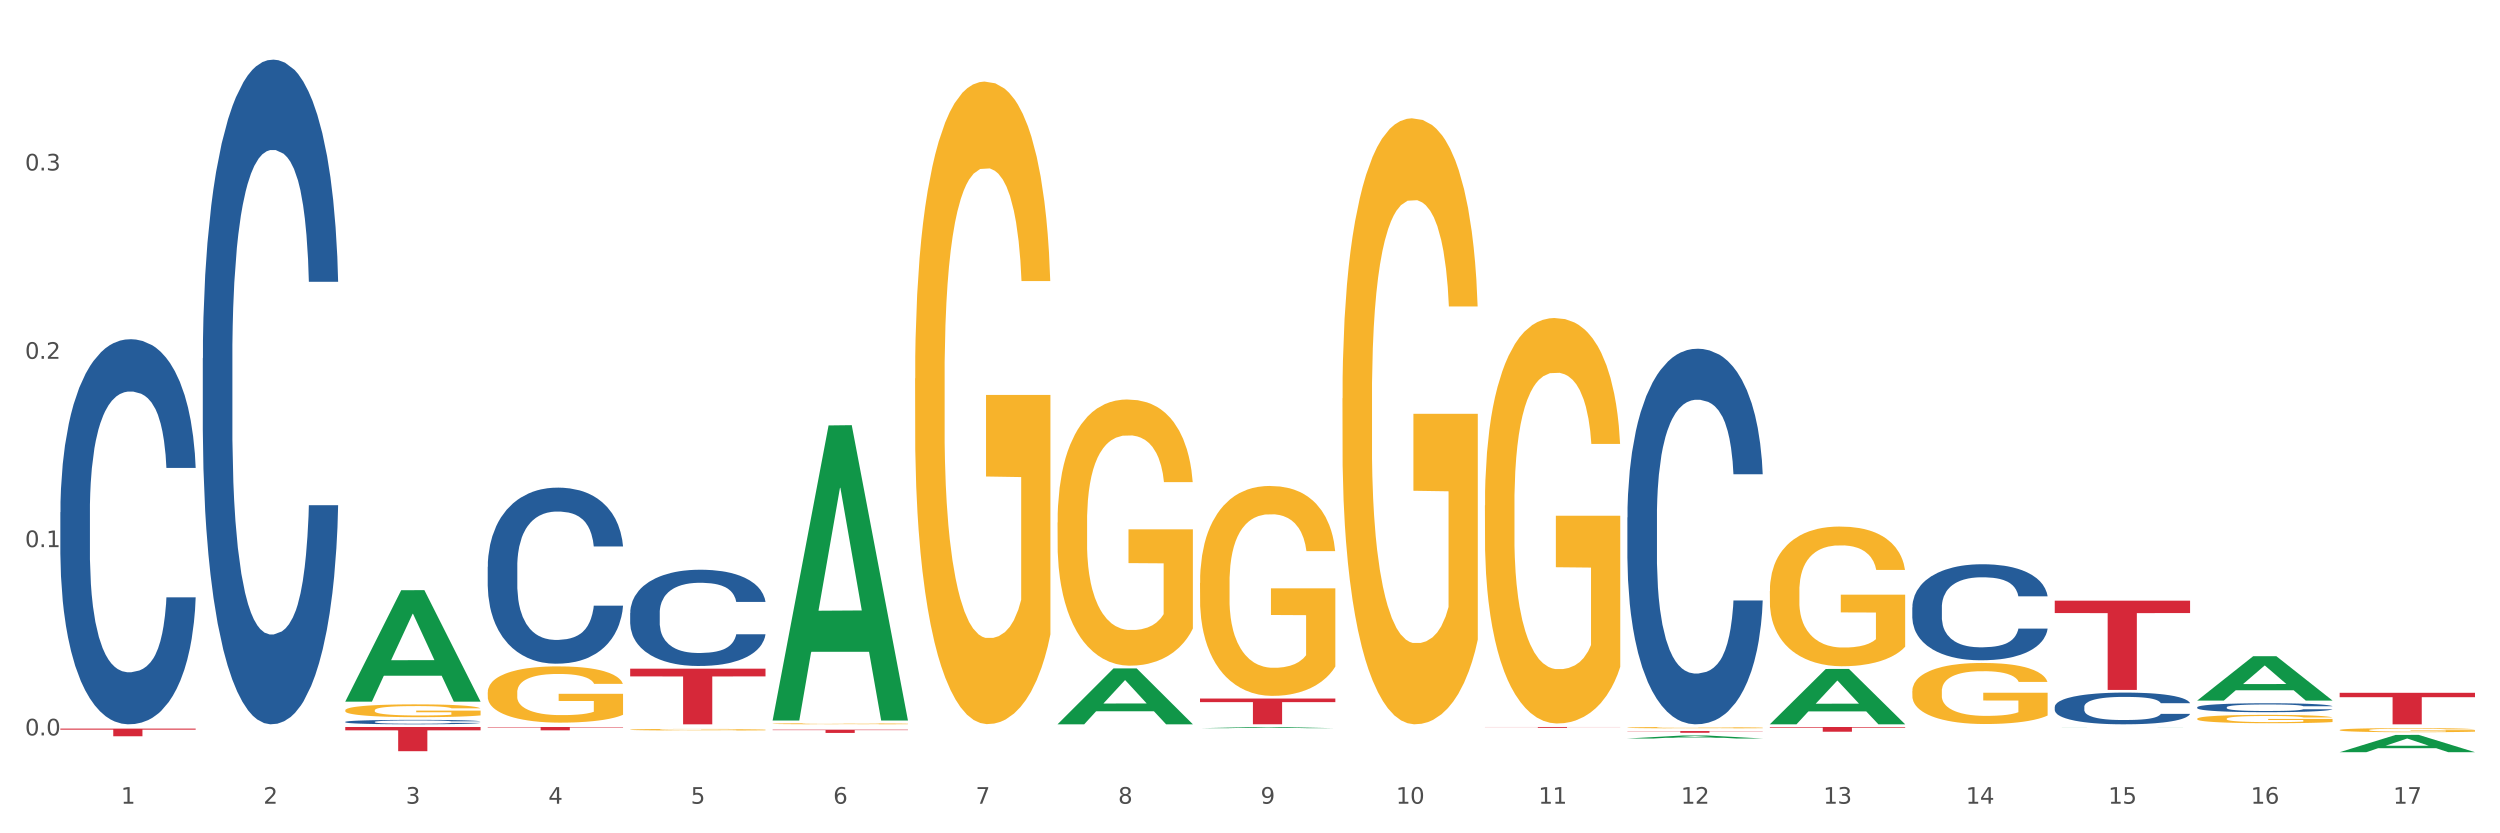 <?xml version="1.0" encoding="utf-8" standalone="no"?>
<!DOCTYPE svg PUBLIC "-//W3C//DTD SVG 1.1//EN"
  "http://www.w3.org/Graphics/SVG/1.1/DTD/svg11.dtd">
<svg xmlns:xlink="http://www.w3.org/1999/xlink" width="1080pt" height="360pt" viewBox="0 0 1080 360" xmlns="http://www.w3.org/2000/svg" version="1.1">
 <rect x="0" y="0" width="1080" height="360" fill="#333333" stroke="none"/>
 <defs>
  <style type="text/css">*{stroke-linejoin: round; stroke-linecap: butt}</style>
 </defs>
 <g id="figure_1">
  <g id="patch_1">
   <path d="M 0 360 
L 1080 360 
L 1080 0 
L 0 0 
z
" style="fill: #ffffff; stroke: #ffffff; stroke-linejoin: miter"/>
  </g>
  <g id="axes_1">
   <g id="matplotlib.axis_1">
    <g id="xtick_1">
     <g id="text_1">
      <!-- 1 -->
      <g style="fill: #4d4d4d" transform="translate(52.245 347.204) scale(0.096 -0.096)">
       <defs>
        <path id="DejaVuSans-31" d="M 794 531 
L 1825 531 
L 1825 4091 
L 703 3866 
L 703 4441 
L 1819 4666 
L 2450 4666 
L 2450 531 
L 3481 531 
L 3481 0 
L 794 0 
L 794 531 
z
" transform="scale(0.016)"/>
       </defs>
       <use xlink:href="#DejaVuSans-31"/>
      </g>
     </g>
    </g>
    <g id="xtick_2">
     <g id="text_2">
      <!-- 2 -->
      <g style="fill: #4d4d4d" transform="translate(113.787 347.204) scale(0.096 -0.096)">
       <defs>
        <path id="DejaVuSans-32" d="M 1228 531 
L 3431 531 
L 3431 0 
L 469 0 
L 469 531 
Q 828 903 1448 1529 
Q 2069 2156 2228 2338 
Q 2531 2678 2651 2914 
Q 2772 3150 2772 3378 
Q 2772 3750 2511 3984 
Q 2250 4219 1831 4219 
Q 1534 4219 1204 4116 
Q 875 4013 500 3803 
L 500 4441 
Q 881 4594 1212 4672 
Q 1544 4750 1819 4750 
Q 2544 4750 2975 4387 
Q 3406 4025 3406 3419 
Q 3406 3131 3298 2873 
Q 3191 2616 2906 2266 
Q 2828 2175 2409 1742 
Q 1991 1309 1228 531 
z
" transform="scale(0.016)"/>
       </defs>
       <use xlink:href="#DejaVuSans-32"/>
      </g>
     </g>
    </g>
    <g id="xtick_3">
     <g id="text_3">
      <!-- 3 -->
      <g style="fill: #4d4d4d" transform="translate(175.329 347.204) scale(0.096 -0.096)">
       <defs>
        <path id="DejaVuSans-33" d="M 2597 2516 
Q 3050 2419 3304 2112 
Q 3559 1806 3559 1356 
Q 3559 666 3084 287 
Q 2609 -91 1734 -91 
Q 1441 -91 1130 -33 
Q 819 25 488 141 
L 488 750 
Q 750 597 1062 519 
Q 1375 441 1716 441 
Q 2309 441 2620 675 
Q 2931 909 2931 1356 
Q 2931 1769 2642 2001 
Q 2353 2234 1838 2234 
L 1294 2234 
L 1294 2753 
L 1863 2753 
Q 2328 2753 2575 2939 
Q 2822 3125 2822 3475 
Q 2822 3834 2567 4026 
Q 2313 4219 1838 4219 
Q 1578 4219 1281 4162 
Q 984 4106 628 3988 
L 628 4550 
Q 988 4650 1302 4700 
Q 1616 4750 1894 4750 
Q 2613 4750 3031 4423 
Q 3450 4097 3450 3541 
Q 3450 3153 3228 2886 
Q 3006 2619 2597 2516 
z
" transform="scale(0.016)"/>
       </defs>
       <use xlink:href="#DejaVuSans-33"/>
      </g>
     </g>
    </g>
    <g id="xtick_4">
     <g id="text_4">
      <!-- 4 -->
      <g style="fill: #4d4d4d" transform="translate(236.871 347.204) scale(0.096 -0.096)">
       <defs>
        <path id="DejaVuSans-34" d="M 2419 4116 
L 825 1625 
L 2419 1625 
L 2419 4116 
z
M 2253 4666 
L 3047 4666 
L 3047 1625 
L 3713 1625 
L 3713 1100 
L 3047 1100 
L 3047 0 
L 2419 0 
L 2419 1100 
L 313 1100 
L 313 1709 
L 2253 4666 
z
" transform="scale(0.016)"/>
       </defs>
       <use xlink:href="#DejaVuSans-34"/>
      </g>
     </g>
    </g>
    <g id="xtick_5">
     <g id="text_5">
      <!-- 5 -->
      <g style="fill: #4d4d4d" transform="translate(298.412 347.204) scale(0.096 -0.096)">
       <defs>
        <path id="DejaVuSans-35" d="M 691 4666 
L 3169 4666 
L 3169 4134 
L 1269 4134 
L 1269 2991 
Q 1406 3038 1543 3061 
Q 1681 3084 1819 3084 
Q 2600 3084 3056 2656 
Q 3513 2228 3513 1497 
Q 3513 744 3044 326 
Q 2575 -91 1722 -91 
Q 1428 -91 1123 -41 
Q 819 9 494 109 
L 494 744 
Q 775 591 1075 516 
Q 1375 441 1709 441 
Q 2250 441 2565 725 
Q 2881 1009 2881 1497 
Q 2881 1984 2565 2268 
Q 2250 2553 1709 2553 
Q 1456 2553 1204 2497 
Q 953 2441 691 2322 
L 691 4666 
z
" transform="scale(0.016)"/>
       </defs>
       <use xlink:href="#DejaVuSans-35"/>
      </g>
     </g>
    </g>
    <g id="xtick_6">
     <g id="text_6">
      <!-- 6 -->
      <g style="fill: #4d4d4d" transform="translate(359.954 347.204) scale(0.096 -0.096)">
       <defs>
        <path id="DejaVuSans-36" d="M 2113 2584 
Q 1688 2584 1439 2293 
Q 1191 2003 1191 1497 
Q 1191 994 1439 701 
Q 1688 409 2113 409 
Q 2538 409 2786 701 
Q 3034 994 3034 1497 
Q 3034 2003 2786 2293 
Q 2538 2584 2113 2584 
z
M 3366 4563 
L 3366 3988 
Q 3128 4100 2886 4159 
Q 2644 4219 2406 4219 
Q 1781 4219 1451 3797 
Q 1122 3375 1075 2522 
Q 1259 2794 1537 2939 
Q 1816 3084 2150 3084 
Q 2853 3084 3261 2657 
Q 3669 2231 3669 1497 
Q 3669 778 3244 343 
Q 2819 -91 2113 -91 
Q 1303 -91 875 529 
Q 447 1150 447 2328 
Q 447 3434 972 4092 
Q 1497 4750 2381 4750 
Q 2619 4750 2861 4703 
Q 3103 4656 3366 4563 
z
" transform="scale(0.016)"/>
       </defs>
       <use xlink:href="#DejaVuSans-36"/>
      </g>
     </g>
    </g>
    <g id="xtick_7">
     <g id="text_7">
      <!-- 7 -->
      <g style="fill: #4d4d4d" transform="translate(421.496 347.204) scale(0.096 -0.096)">
       <defs>
        <path id="DejaVuSans-37" d="M 525 4666 
L 3525 4666 
L 3525 4397 
L 1831 0 
L 1172 0 
L 2766 4134 
L 525 4134 
L 525 4666 
z
" transform="scale(0.016)"/>
       </defs>
       <use xlink:href="#DejaVuSans-37"/>
      </g>
     </g>
    </g>
    <g id="xtick_8">
     <g id="text_8">
      <!-- 8 -->
      <g style="fill: #4d4d4d" transform="translate(483.038 347.204) scale(0.096 -0.096)">
       <defs>
        <path id="DejaVuSans-38" d="M 2034 2216 
Q 1584 2216 1326 1975 
Q 1069 1734 1069 1313 
Q 1069 891 1326 650 
Q 1584 409 2034 409 
Q 2484 409 2743 651 
Q 3003 894 3003 1313 
Q 3003 1734 2745 1975 
Q 2488 2216 2034 2216 
z
M 1403 2484 
Q 997 2584 770 2862 
Q 544 3141 544 3541 
Q 544 4100 942 4425 
Q 1341 4750 2034 4750 
Q 2731 4750 3128 4425 
Q 3525 4100 3525 3541 
Q 3525 3141 3298 2862 
Q 3072 2584 2669 2484 
Q 3125 2378 3379 2068 
Q 3634 1759 3634 1313 
Q 3634 634 3220 271 
Q 2806 -91 2034 -91 
Q 1263 -91 848 271 
Q 434 634 434 1313 
Q 434 1759 690 2068 
Q 947 2378 1403 2484 
z
M 1172 3481 
Q 1172 3119 1398 2916 
Q 1625 2713 2034 2713 
Q 2441 2713 2670 2916 
Q 2900 3119 2900 3481 
Q 2900 3844 2670 4047 
Q 2441 4250 2034 4250 
Q 1625 4250 1398 4047 
Q 1172 3844 1172 3481 
z
" transform="scale(0.016)"/>
       </defs>
       <use xlink:href="#DejaVuSans-38"/>
      </g>
     </g>
    </g>
    <g id="xtick_9">
     <g id="text_9">
      <!-- 9 -->
      <g style="fill: #4d4d4d" transform="translate(544.58 347.204) scale(0.096 -0.096)">
       <defs>
        <path id="DejaVuSans-39" d="M 703 97 
L 703 672 
Q 941 559 1184 500 
Q 1428 441 1663 441 
Q 2288 441 2617 861 
Q 2947 1281 2994 2138 
Q 2813 1869 2534 1725 
Q 2256 1581 1919 1581 
Q 1219 1581 811 2004 
Q 403 2428 403 3163 
Q 403 3881 828 4315 
Q 1253 4750 1959 4750 
Q 2769 4750 3195 4129 
Q 3622 3509 3622 2328 
Q 3622 1225 3098 567 
Q 2575 -91 1691 -91 
Q 1453 -91 1209 -44 
Q 966 3 703 97 
z
M 1959 2075 
Q 2384 2075 2632 2365 
Q 2881 2656 2881 3163 
Q 2881 3666 2632 3958 
Q 2384 4250 1959 4250 
Q 1534 4250 1286 3958 
Q 1038 3666 1038 3163 
Q 1038 2656 1286 2365 
Q 1534 2075 1959 2075 
z
" transform="scale(0.016)"/>
       </defs>
       <use xlink:href="#DejaVuSans-39"/>
      </g>
     </g>
    </g>
    <g id="xtick_10">
     <g id="text_10">
      <!-- 10 -->
      <g style="fill: #4d4d4d" transform="translate(603.067 347.204) scale(0.096 -0.096)">
       <defs>
        <path id="DejaVuSans-30" d="M 2034 4250 
Q 1547 4250 1301 3770 
Q 1056 3291 1056 2328 
Q 1056 1369 1301 889 
Q 1547 409 2034 409 
Q 2525 409 2770 889 
Q 3016 1369 3016 2328 
Q 3016 3291 2770 3770 
Q 2525 4250 2034 4250 
z
M 2034 4750 
Q 2819 4750 3233 4129 
Q 3647 3509 3647 2328 
Q 3647 1150 3233 529 
Q 2819 -91 2034 -91 
Q 1250 -91 836 529 
Q 422 1150 422 2328 
Q 422 3509 836 4129 
Q 1250 4750 2034 4750 
z
" transform="scale(0.016)"/>
       </defs>
       <use xlink:href="#DejaVuSans-31"/>
       <use xlink:href="#DejaVuSans-30" transform="translate(63.623 0)"/>
      </g>
     </g>
    </g>
    <g id="xtick_11">
     <g id="text_11">
      <!-- 11 -->
      <g style="fill: #4d4d4d" transform="translate(664.609 347.204) scale(0.096 -0.096)">
       <use xlink:href="#DejaVuSans-31"/>
       <use xlink:href="#DejaVuSans-31" transform="translate(63.623 0)"/>
      </g>
     </g>
    </g>
    <g id="xtick_12">
     <g id="text_12">
      <!-- 12 -->
      <g style="fill: #4d4d4d" transform="translate(726.151 347.204) scale(0.096 -0.096)">
       <use xlink:href="#DejaVuSans-31"/>
       <use xlink:href="#DejaVuSans-32" transform="translate(63.623 0)"/>
      </g>
     </g>
    </g>
    <g id="xtick_13">
     <g id="text_13">
      <!-- 13 -->
      <g style="fill: #4d4d4d" transform="translate(787.693 347.204) scale(0.096 -0.096)">
       <use xlink:href="#DejaVuSans-31"/>
       <use xlink:href="#DejaVuSans-33" transform="translate(63.623 0)"/>
      </g>
     </g>
    </g>
    <g id="xtick_14">
     <g id="text_14">
      <!-- 14 -->
      <g style="fill: #4d4d4d" transform="translate(849.234 347.204) scale(0.096 -0.096)">
       <use xlink:href="#DejaVuSans-31"/>
       <use xlink:href="#DejaVuSans-34" transform="translate(63.623 0)"/>
      </g>
     </g>
    </g>
    <g id="xtick_15">
     <g id="text_15">
      <!-- 15 -->
      <g style="fill: #4d4d4d" transform="translate(910.776 347.204) scale(0.096 -0.096)">
       <use xlink:href="#DejaVuSans-31"/>
       <use xlink:href="#DejaVuSans-35" transform="translate(63.623 0)"/>
      </g>
     </g>
    </g>
    <g id="xtick_16">
     <g id="text_16">
      <!-- 16 -->
      <g style="fill: #4d4d4d" transform="translate(972.318 347.204) scale(0.096 -0.096)">
       <use xlink:href="#DejaVuSans-31"/>
       <use xlink:href="#DejaVuSans-36" transform="translate(63.623 0)"/>
      </g>
     </g>
    </g>
    <g id="xtick_17">
     <g id="text_17">
      <!-- 17 -->
      <g style="fill: #4d4d4d" transform="translate(1033.86 347.204) scale(0.096 -0.096)">
       <use xlink:href="#DejaVuSans-31"/>
       <use xlink:href="#DejaVuSans-37" transform="translate(63.623 0)"/>
      </g>
     </g>
    </g>
    <g id="xtick_18"/>
    <g id="xtick_19"/>
    <g id="xtick_20"/>
    <g id="xtick_21"/>
    <g id="xtick_22"/>
    <g id="xtick_23"/>
    <g id="xtick_24"/>
    <g id="xtick_25"/>
    <g id="xtick_26"/>
    <g id="xtick_27"/>
    <g id="xtick_28"/>
    <g id="xtick_29"/>
    <g id="xtick_30"/>
    <g id="xtick_31"/>
    <g id="xtick_32"/>
    <g id="xtick_33"/>
   </g>
   <g id="matplotlib.axis_2">
    <g id="ytick_1">
     <g id="text_18">
      <!-- 0.0 -->
      <g style="fill: #4d4d4d" transform="translate(10.8 317.705) scale(0.096 -0.096)">
       <defs>
        <path id="DejaVuSans-2e" d="M 684 794 
L 1344 794 
L 1344 0 
L 684 0 
L 684 794 
z
" transform="scale(0.016)"/>
       </defs>
       <use xlink:href="#DejaVuSans-30"/>
       <use xlink:href="#DejaVuSans-2e" transform="translate(63.623 0)"/>
       <use xlink:href="#DejaVuSans-30" transform="translate(95.41 0)"/>
      </g>
     </g>
    </g>
    <g id="ytick_2">
     <g id="text_19">
      <!-- 0.1 -->
      <g style="fill: #4d4d4d" transform="translate(10.8 236.355) scale(0.096 -0.096)">
       <use xlink:href="#DejaVuSans-30"/>
       <use xlink:href="#DejaVuSans-2e" transform="translate(63.623 0)"/>
       <use xlink:href="#DejaVuSans-31" transform="translate(95.41 0)"/>
      </g>
     </g>
    </g>
    <g id="ytick_3">
     <g id="text_20">
      <!-- 0.2 -->
      <g style="fill: #4d4d4d" transform="translate(10.8 155.005) scale(0.096 -0.096)">
       <use xlink:href="#DejaVuSans-30"/>
       <use xlink:href="#DejaVuSans-2e" transform="translate(63.623 0)"/>
       <use xlink:href="#DejaVuSans-32" transform="translate(95.41 0)"/>
      </g>
     </g>
    </g>
    <g id="ytick_4">
     <g id="text_21">
      <!-- 0.3 -->
      <g style="fill: #4d4d4d" transform="translate(10.8 73.656) scale(0.096 -0.096)">
       <use xlink:href="#DejaVuSans-30"/>
       <use xlink:href="#DejaVuSans-2e" transform="translate(63.623 0)"/>
       <use xlink:href="#DejaVuSans-33" transform="translate(95.41 0)"/>
      </g>
     </g>
    </g>
    <g id="ytick_5"/>
    <g id="ytick_6"/>
    <g id="ytick_7"/>
    <g id="ytick_8"/>
   </g>
   <g id="PolyCollection_1">
    <path d="M 149.151 303.04 
L 149.211 302.995 
L 173.32 254.978 
L 183.325 254.933 
L 207.615 303.131 
L 196.043 303.131 
L 190.799 291.907 
L 165.906 291.907 
L 165.726 292.088 
L 160.663 303.131 
L 149.151 303.131 
L 149.151 303.04 
L 169.041 285.209 
L 187.665 285.164 
L 178.443 265.206 
L 178.323 265.116 
L 178.202 265.251 
L 168.98 285.164 
L 169.041 285.209 
L 149.151 303.04 
z
" clip-path="url(#pf8b8fa77c3)" style="fill: #109648"/>
    <path d="M 26.067 221.288 
L 26.136 221.136 
L 26.136 216.882 
L 26.343 211.108 
L 27.104 200.473 
L 28.071 192.42 
L 29.73 183 
L 30.628 179.05 
L 31.803 174.644 
L 34.222 167.503 
L 36.986 161.426 
L 38.921 158.083 
L 40.372 155.956 
L 43.62 152.158 
L 45.486 150.487 
L 47.421 149.119 
L 49.08 148.207 
L 51.844 147.144 
L 54.055 146.688 
L 56.612 146.536 
L 58.755 146.688 
L 61.588 147.296 
L 65.735 149.119 
L 67.324 150.183 
L 69.466 152.006 
L 71.678 154.437 
L 73.475 156.868 
L 75.548 160.362 
L 77.69 164.92 
L 79.763 170.694 
L 81.215 176.011 
L 82.389 181.633 
L 83.426 188.47 
L 84.186 195.915 
L 84.532 202.144 
L 71.885 202.144 
L 71.54 196.523 
L 70.848 190.445 
L 70.157 186.343 
L 69.397 183 
L 68.222 179.202 
L 67.186 176.771 
L 65.458 173.884 
L 63.869 172.061 
L 62.556 170.998 
L 60.966 170.086 
L 57.58 169.174 
L 55.161 169.174 
L 53.641 169.478 
L 51.775 170.238 
L 50.185 171.302 
L 48.32 173.125 
L 46.868 175.1 
L 45.417 177.683 
L 44.588 179.506 
L 43.344 182.849 
L 42.515 185.583 
L 41.409 190.293 
L 40.787 193.636 
L 39.681 202.296 
L 39.197 208.677 
L 38.99 213.083 
L 38.852 217.945 
L 38.852 241.647 
L 39.266 252.283 
L 39.612 256.841 
L 40.165 262.006 
L 41.201 268.691 
L 42.722 275.225 
L 44.311 279.935 
L 45.624 282.821 
L 46.868 284.948 
L 48.112 286.62 
L 49.633 288.139 
L 50.876 289.051 
L 52.742 289.962 
L 54.954 290.418 
L 56.681 290.418 
L 60.206 289.658 
L 61.795 288.899 
L 63.316 287.835 
L 64.974 286.164 
L 66.287 284.341 
L 67.048 282.973 
L 68.291 280.087 
L 69.259 277.048 
L 70.088 273.553 
L 70.641 270.515 
L 71.263 265.957 
L 71.747 260.791 
L 71.885 258.056 
L 84.532 258.056 
L 84.255 263.526 
L 83.772 268.843 
L 82.804 275.984 
L 82.044 280.087 
L 80.869 285.1 
L 79.625 289.355 
L 77.897 294.065 
L 76.308 297.559 
L 74.649 300.598 
L 72.853 303.333 
L 69.605 307.131 
L 68.43 308.194 
L 65.942 310.018 
L 64.007 311.081 
L 61.173 312.145 
L 58.271 312.752 
L 55.23 312.904 
L 52.535 312.601 
L 49.563 311.689 
L 47.698 310.777 
L 45.624 309.41 
L 43.206 307.283 
L 40.925 304.7 
L 38.783 301.661 
L 36.779 298.167 
L 34.913 294.216 
L 32.494 287.683 
L 30.697 281.302 
L 29.384 275.377 
L 28.486 270.363 
L 27.587 263.981 
L 27.104 259.575 
L 26.343 248.94 
L 26.067 239.064 
L 26.067 221.288 
z
" clip-path="url(#pf8b8fa77c3)" style="fill: #255c99"/>
    <path d="M 87.609 154.778 
L 87.678 154.516 
L 87.678 147.173 
L 87.885 137.208 
L 88.645 118.852 
L 89.613 104.954 
L 91.271 88.695 
L 92.17 81.877 
L 93.345 74.273 
L 95.763 61.948 
L 98.528 51.458 
L 100.463 45.689 
L 101.914 42.018 
L 105.162 35.462 
L 107.028 32.578 
L 108.963 30.217 
L 110.621 28.644 
L 113.386 26.808 
L 115.597 26.022 
L 118.154 25.759 
L 120.296 26.022 
L 123.13 27.071 
L 127.276 30.217 
L 128.866 32.053 
L 131.008 35.2 
L 133.22 39.396 
L 135.016 43.591 
L 137.09 49.623 
L 139.232 57.49 
L 141.305 67.455 
L 142.756 76.633 
L 143.931 86.335 
L 144.968 98.136 
L 145.728 110.985 
L 146.073 121.737 
L 133.427 121.737 
L 133.081 112.034 
L 132.39 101.545 
L 131.699 94.464 
L 130.939 88.695 
L 129.764 82.14 
L 128.728 77.944 
L 127 72.961 
L 125.41 69.815 
L 124.097 67.979 
L 122.508 66.406 
L 119.122 64.832 
L 116.703 64.832 
L 115.183 65.357 
L 113.317 66.668 
L 111.727 68.503 
L 109.861 71.65 
L 108.41 75.059 
L 106.959 79.517 
L 106.129 82.664 
L 104.886 88.433 
L 104.056 93.153 
L 102.951 101.283 
L 102.329 107.052 
L 101.223 121.999 
L 100.739 133.013 
L 100.532 140.617 
L 100.394 149.009 
L 100.394 189.917 
L 100.808 208.274 
L 101.154 216.14 
L 101.707 225.056 
L 102.743 236.595 
L 104.264 247.871 
L 105.853 256 
L 107.166 260.982 
L 108.41 264.654 
L 109.654 267.538 
L 111.174 270.16 
L 112.418 271.734 
L 114.284 273.307 
L 116.496 274.094 
L 118.223 274.094 
L 121.748 272.783 
L 123.337 271.472 
L 124.858 269.636 
L 126.516 266.751 
L 127.829 263.605 
L 128.589 261.245 
L 129.833 256.262 
L 130.801 251.017 
L 131.63 244.986 
L 132.183 239.741 
L 132.805 231.874 
L 133.289 222.959 
L 133.427 218.238 
L 146.073 218.238 
L 145.797 227.679 
L 145.313 236.857 
L 144.346 249.182 
L 143.586 256.262 
L 142.411 264.916 
L 141.167 272.258 
L 139.439 280.388 
L 137.85 286.419 
L 136.191 291.664 
L 134.394 296.384 
L 131.146 302.94 
L 129.971 304.775 
L 127.484 307.922 
L 125.549 309.758 
L 122.715 311.593 
L 119.813 312.642 
L 116.772 312.904 
L 114.077 312.38 
L 111.105 310.807 
L 109.239 309.233 
L 107.166 306.873 
L 104.747 303.202 
L 102.467 298.744 
L 100.324 293.499 
L 98.32 287.468 
L 96.454 280.65 
L 94.036 269.374 
L 92.239 258.36 
L 90.926 248.133 
L 90.028 239.479 
L 89.129 228.465 
L 88.645 220.861 
L 87.885 202.504 
L 87.609 185.459 
L 87.609 154.778 
z
" clip-path="url(#pf8b8fa77c3)" style="fill: #255c99"/>
    <path d="M 149.151 311.844 
L 149.22 311.842 
L 149.22 311.793 
L 149.427 311.726 
L 150.187 311.603 
L 151.155 311.51 
L 152.813 311.401 
L 153.712 311.355 
L 154.886 311.304 
L 157.305 311.222 
L 160.069 311.151 
L 162.004 311.113 
L 163.456 311.088 
L 166.704 311.044 
L 168.57 311.025 
L 170.505 311.009 
L 172.163 310.998 
L 174.928 310.986 
L 177.139 310.981 
L 179.696 310.979 
L 181.838 310.981 
L 184.672 310.988 
L 188.818 311.009 
L 190.408 311.021 
L 192.55 311.042 
L 194.761 311.071 
L 196.558 311.099 
L 198.631 311.139 
L 200.774 311.192 
L 202.847 311.259 
L 204.298 311.32 
L 205.473 311.385 
L 206.51 311.464 
L 207.27 311.551 
L 207.615 311.623 
L 194.969 311.623 
L 194.623 311.558 
L 193.932 311.487 
L 193.241 311.44 
L 192.481 311.401 
L 191.306 311.357 
L 190.269 311.329 
L 188.542 311.296 
L 186.952 311.275 
L 185.639 311.262 
L 184.05 311.252 
L 180.663 311.241 
L 178.245 311.241 
L 176.724 311.245 
L 174.858 311.253 
L 173.269 311.266 
L 171.403 311.287 
L 169.952 311.31 
L 168.501 311.34 
L 167.671 311.361 
L 166.427 311.399 
L 165.598 311.431 
L 164.492 311.486 
L 163.87 311.524 
L 162.765 311.624 
L 162.281 311.698 
L 162.074 311.749 
L 161.935 311.805 
L 161.935 312.08 
L 162.35 312.203 
L 162.696 312.256 
L 163.248 312.315 
L 164.285 312.393 
L 165.805 312.468 
L 167.395 312.523 
L 168.708 312.556 
L 169.952 312.581 
L 171.196 312.6 
L 172.716 312.618 
L 173.96 312.628 
L 175.826 312.639 
L 178.037 312.644 
L 179.765 312.644 
L 183.289 312.635 
L 184.879 312.627 
L 186.399 312.614 
L 188.058 312.595 
L 189.371 312.574 
L 190.131 312.558 
L 191.375 312.525 
L 192.343 312.489 
L 193.172 312.449 
L 193.725 312.414 
L 194.347 312.361 
L 194.83 312.301 
L 194.969 312.27 
L 207.615 312.27 
L 207.339 312.333 
L 206.855 312.394 
L 205.888 312.477 
L 205.127 312.525 
L 203.953 312.583 
L 202.709 312.632 
L 200.981 312.686 
L 199.391 312.727 
L 197.733 312.762 
L 195.936 312.794 
L 192.688 312.838 
L 191.513 312.85 
L 189.025 312.871 
L 187.09 312.883 
L 184.257 312.896 
L 181.354 312.903 
L 178.314 312.904 
L 175.619 312.901 
L 172.647 312.89 
L 170.781 312.88 
L 168.708 312.864 
L 166.289 312.839 
L 164.009 312.809 
L 161.866 312.774 
L 159.862 312.734 
L 157.996 312.688 
L 155.578 312.613 
L 153.781 312.539 
L 152.468 312.47 
L 151.569 312.412 
L 150.671 312.338 
L 150.187 312.287 
L 149.427 312.164 
L 149.151 312.05 
L 149.151 311.844 
z
" clip-path="url(#pf8b8fa77c3)" style="fill: #255c99"/>
    <path d="M 210.692 244.831 
L 210.761 244.761 
L 210.761 242.816 
L 210.969 240.176 
L 211.729 235.313 
L 212.696 231.631 
L 214.355 227.324 
L 215.253 225.517 
L 216.428 223.503 
L 218.847 220.238 
L 221.611 217.459 
L 223.546 215.93 
L 224.997 214.958 
L 228.246 213.221 
L 230.111 212.457 
L 232.046 211.831 
L 233.705 211.415 
L 236.469 210.928 
L 238.681 210.72 
L 241.238 210.65 
L 243.38 210.72 
L 246.213 210.998 
L 250.36 211.831 
L 251.949 212.318 
L 254.092 213.151 
L 256.303 214.263 
L 258.1 215.374 
L 260.173 216.972 
L 262.315 219.056 
L 264.389 221.696 
L 265.84 224.128 
L 267.015 226.698 
L 268.051 229.825 
L 268.811 233.229 
L 269.157 236.077 
L 256.51 236.077 
L 256.165 233.507 
L 255.474 230.728 
L 254.783 228.852 
L 254.023 227.324 
L 252.848 225.587 
L 251.811 224.475 
L 250.083 223.155 
L 248.494 222.322 
L 247.181 221.835 
L 245.591 221.419 
L 242.205 221.002 
L 239.786 221.002 
L 238.266 221.141 
L 236.4 221.488 
L 234.811 221.974 
L 232.945 222.808 
L 231.494 223.711 
L 230.042 224.892 
L 229.213 225.726 
L 227.969 227.254 
L 227.14 228.505 
L 226.034 230.658 
L 225.412 232.187 
L 224.306 236.147 
L 223.823 239.064 
L 223.615 241.079 
L 223.477 243.302 
L 223.477 254.14 
L 223.892 259.003 
L 224.237 261.087 
L 224.79 263.449 
L 225.827 266.506 
L 227.347 269.493 
L 228.937 271.647 
L 230.25 272.967 
L 231.494 273.939 
L 232.738 274.703 
L 234.258 275.398 
L 235.502 275.815 
L 237.368 276.232 
L 239.579 276.44 
L 241.307 276.44 
L 244.831 276.093 
L 246.421 275.746 
L 247.941 275.259 
L 249.6 274.495 
L 250.913 273.661 
L 251.673 273.036 
L 252.917 271.716 
L 253.884 270.327 
L 254.714 268.729 
L 255.266 267.339 
L 255.888 265.255 
L 256.372 262.893 
L 256.51 261.643 
L 269.157 261.643 
L 268.881 264.144 
L 268.397 266.575 
L 267.429 269.84 
L 266.669 271.716 
L 265.494 274.009 
L 264.25 275.954 
L 262.523 278.108 
L 260.933 279.705 
L 259.275 281.095 
L 257.478 282.345 
L 254.23 284.082 
L 253.055 284.568 
L 250.567 285.402 
L 248.632 285.888 
L 245.799 286.375 
L 242.896 286.653 
L 239.856 286.722 
L 237.16 286.583 
L 234.189 286.166 
L 232.323 285.749 
L 230.25 285.124 
L 227.831 284.152 
L 225.55 282.971 
L 223.408 281.581 
L 221.404 279.983 
L 219.538 278.177 
L 217.119 275.19 
L 215.322 272.272 
L 214.009 269.563 
L 213.111 267.27 
L 212.213 264.352 
L 211.729 262.337 
L 210.969 257.474 
L 210.692 252.959 
L 210.692 244.831 
z
" clip-path="url(#pf8b8fa77c3)" style="fill: #255c99"/>
    <path d="M 272.234 264.807 
L 272.303 264.769 
L 272.303 263.705 
L 272.511 262.262 
L 273.271 259.603 
L 274.238 257.59 
L 275.897 255.235 
L 276.795 254.247 
L 277.97 253.146 
L 280.389 251.36 
L 283.153 249.841 
L 285.088 249.005 
L 286.539 248.474 
L 289.787 247.524 
L 291.653 247.106 
L 293.588 246.764 
L 295.247 246.536 
L 298.011 246.271 
L 300.222 246.157 
L 302.779 246.119 
L 304.922 246.157 
L 307.755 246.309 
L 311.902 246.764 
L 313.491 247.03 
L 315.633 247.486 
L 317.845 248.094 
L 319.642 248.702 
L 321.715 249.575 
L 323.857 250.715 
L 325.93 252.158 
L 327.382 253.488 
L 328.556 254.893 
L 329.593 256.602 
L 330.353 258.463 
L 330.699 260.021 
L 318.052 260.021 
L 317.707 258.615 
L 317.016 257.096 
L 316.324 256.07 
L 315.564 255.235 
L 314.389 254.285 
L 313.353 253.677 
L 311.625 252.956 
L 310.036 252.5 
L 308.723 252.234 
L 307.133 252.006 
L 303.747 251.778 
L 301.328 251.778 
L 299.808 251.854 
L 297.942 252.044 
L 296.352 252.31 
L 294.487 252.766 
L 293.035 253.26 
L 291.584 253.905 
L 290.755 254.361 
L 289.511 255.197 
L 288.682 255.881 
L 287.576 257.058 
L 286.954 257.894 
L 285.848 260.059 
L 285.364 261.654 
L 285.157 262.756 
L 285.019 263.971 
L 285.019 269.897 
L 285.434 272.556 
L 285.779 273.695 
L 286.332 274.987 
L 287.369 276.658 
L 288.889 278.291 
L 290.478 279.469 
L 291.791 280.19 
L 293.035 280.722 
L 294.279 281.14 
L 295.8 281.52 
L 297.044 281.748 
L 298.909 281.976 
L 301.121 282.09 
L 302.849 282.09 
L 306.373 281.9 
L 307.962 281.71 
L 309.483 281.444 
L 311.141 281.026 
L 312.454 280.57 
L 313.215 280.228 
L 314.459 279.507 
L 315.426 278.747 
L 316.255 277.873 
L 316.808 277.114 
L 317.43 275.974 
L 317.914 274.683 
L 318.052 273.999 
L 330.699 273.999 
L 330.422 275.366 
L 329.939 276.696 
L 328.971 278.481 
L 328.211 279.507 
L 327.036 280.76 
L 325.792 281.824 
L 324.064 283.001 
L 322.475 283.875 
L 320.816 284.635 
L 319.02 285.318 
L 315.772 286.268 
L 314.597 286.534 
L 312.109 286.99 
L 310.174 287.256 
L 307.341 287.521 
L 304.438 287.673 
L 301.397 287.711 
L 298.702 287.635 
L 295.731 287.407 
L 293.865 287.18 
L 291.791 286.838 
L 289.373 286.306 
L 287.092 285.66 
L 284.95 284.901 
L 282.946 284.027 
L 281.08 283.039 
L 278.661 281.406 
L 276.864 279.811 
L 275.551 278.329 
L 274.653 277.076 
L 273.754 275.48 
L 273.271 274.379 
L 272.511 271.72 
L 272.234 269.251 
L 272.234 264.807 
z
" clip-path="url(#pf8b8fa77c3)" style="fill: #255c99"/>
    <path d="M 703.026 223.551 
L 703.096 223.402 
L 703.096 219.253 
L 703.303 213.622 
L 704.063 203.25 
L 705.031 195.396 
L 706.689 186.209 
L 707.588 182.356 
L 708.762 178.059 
L 711.181 171.094 
L 713.945 165.167 
L 715.88 161.907 
L 717.332 159.832 
L 720.58 156.128 
L 722.446 154.498 
L 724.381 153.164 
L 726.039 152.275 
L 728.803 151.238 
L 731.015 150.793 
L 733.572 150.645 
L 735.714 150.793 
L 738.548 151.386 
L 742.694 153.164 
L 744.283 154.201 
L 746.426 155.979 
L 748.637 158.35 
L 750.434 160.721 
L 752.507 164.129 
L 754.65 168.575 
L 756.723 174.206 
L 758.174 179.392 
L 759.349 184.875 
L 760.385 191.543 
L 761.146 198.804 
L 761.491 204.88 
L 748.845 204.88 
L 748.499 199.397 
L 747.808 193.47 
L 747.117 189.469 
L 746.357 186.209 
L 745.182 182.504 
L 744.145 180.133 
L 742.418 177.318 
L 740.828 175.54 
L 739.515 174.502 
L 737.926 173.613 
L 734.539 172.724 
L 732.121 172.724 
L 730.6 173.02 
L 728.734 173.761 
L 727.145 174.799 
L 725.279 176.577 
L 723.828 178.503 
L 722.376 181.022 
L 721.547 182.8 
L 720.303 186.06 
L 719.474 188.728 
L 718.368 193.321 
L 717.746 196.581 
L 716.641 205.028 
L 716.157 211.251 
L 715.95 215.549 
L 715.811 220.291 
L 715.811 243.407 
L 716.226 253.78 
L 716.571 258.225 
L 717.124 263.263 
L 718.161 269.783 
L 719.681 276.155 
L 721.271 280.749 
L 722.584 283.564 
L 723.828 285.639 
L 725.072 287.269 
L 726.592 288.751 
L 727.836 289.64 
L 729.702 290.529 
L 731.913 290.973 
L 733.641 290.973 
L 737.165 290.233 
L 738.755 289.492 
L 740.275 288.454 
L 741.934 286.824 
L 743.247 285.046 
L 744.007 283.712 
L 745.251 280.897 
L 746.218 277.933 
L 747.048 274.525 
L 747.601 271.562 
L 748.223 267.116 
L 748.706 262.078 
L 748.845 259.411 
L 761.491 259.411 
L 761.215 264.745 
L 760.731 269.932 
L 759.763 276.896 
L 759.003 280.897 
L 757.828 285.787 
L 756.585 289.936 
L 754.857 294.53 
L 753.267 297.938 
L 751.609 300.902 
L 749.812 303.569 
L 746.564 307.273 
L 745.389 308.311 
L 742.901 310.089 
L 740.966 311.126 
L 738.133 312.163 
L 735.23 312.756 
L 732.19 312.904 
L 729.495 312.608 
L 726.523 311.719 
L 724.657 310.83 
L 722.584 309.496 
L 720.165 307.422 
L 717.885 304.903 
L 715.742 301.939 
L 713.738 298.531 
L 711.872 294.678 
L 709.453 288.306 
L 707.657 282.082 
L 706.344 276.303 
L 705.445 271.413 
L 704.547 265.19 
L 704.063 260.892 
L 703.303 250.52 
L 703.026 240.888 
L 703.026 223.551 
z
" clip-path="url(#pf8b8fa77c3)" style="fill: #255c99"/>
    <path d="M 826.11 262.394 
L 826.179 262.356 
L 826.179 261.295 
L 826.386 259.855 
L 827.147 257.202 
L 828.114 255.194 
L 829.773 252.844 
L 830.671 251.859 
L 831.846 250.76 
L 834.265 248.979 
L 837.029 247.463 
L 838.964 246.63 
L 840.415 246.099 
L 843.663 245.152 
L 845.529 244.735 
L 847.464 244.394 
L 849.123 244.166 
L 851.887 243.901 
L 854.098 243.787 
L 856.655 243.75 
L 858.798 243.787 
L 861.631 243.939 
L 865.778 244.394 
L 867.367 244.659 
L 869.509 245.114 
L 871.721 245.72 
L 873.518 246.326 
L 875.591 247.198 
L 877.733 248.335 
L 879.806 249.775 
L 881.258 251.101 
L 882.432 252.503 
L 883.469 254.209 
L 884.229 256.065 
L 884.575 257.619 
L 871.928 257.619 
L 871.583 256.217 
L 870.891 254.701 
L 870.2 253.678 
L 869.44 252.844 
L 868.265 251.897 
L 867.229 251.291 
L 865.501 250.571 
L 863.912 250.116 
L 862.599 249.851 
L 861.009 249.623 
L 857.623 249.396 
L 855.204 249.396 
L 853.684 249.472 
L 851.818 249.661 
L 850.228 249.926 
L 848.363 250.381 
L 846.911 250.874 
L 845.46 251.518 
L 844.631 251.973 
L 843.387 252.806 
L 842.558 253.489 
L 841.452 254.663 
L 840.83 255.497 
L 839.724 257.657 
L 839.24 259.249 
L 839.033 260.348 
L 838.895 261.56 
L 838.895 267.472 
L 839.309 270.125 
L 839.655 271.261 
L 840.208 272.55 
L 841.244 274.217 
L 842.765 275.847 
L 844.354 277.021 
L 845.667 277.741 
L 846.911 278.272 
L 848.155 278.689 
L 849.676 279.068 
L 850.919 279.295 
L 852.785 279.523 
L 854.997 279.636 
L 856.724 279.636 
L 860.249 279.447 
L 861.838 279.257 
L 863.359 278.992 
L 865.017 278.575 
L 866.33 278.12 
L 867.091 277.779 
L 868.335 277.059 
L 869.302 276.301 
L 870.131 275.43 
L 870.684 274.672 
L 871.306 273.535 
L 871.79 272.247 
L 871.928 271.565 
L 884.575 271.565 
L 884.298 272.929 
L 883.815 274.255 
L 882.847 276.036 
L 882.087 277.059 
L 880.912 278.31 
L 879.668 279.371 
L 877.94 280.546 
L 876.351 281.417 
L 874.692 282.175 
L 872.896 282.857 
L 869.648 283.805 
L 868.473 284.07 
L 865.985 284.525 
L 864.05 284.79 
L 861.216 285.055 
L 858.314 285.207 
L 855.273 285.245 
L 852.578 285.169 
L 849.606 284.942 
L 847.741 284.714 
L 845.667 284.373 
L 843.249 283.843 
L 840.968 283.198 
L 838.826 282.44 
L 836.822 281.569 
L 834.956 280.584 
L 832.537 278.954 
L 830.74 277.363 
L 829.427 275.885 
L 828.529 274.634 
L 827.63 273.042 
L 827.147 271.944 
L 826.386 269.291 
L 826.11 266.828 
L 826.11 262.394 
z
" clip-path="url(#pf8b8fa77c3)" style="fill: #255c99"/>
    <path d="M 887.652 305.355 
L 887.721 305.343 
L 887.721 304.992 
L 887.928 304.517 
L 888.688 303.64 
L 889.656 302.977 
L 891.314 302.201 
L 892.213 301.875 
L 893.388 301.512 
L 895.806 300.924 
L 898.571 300.423 
L 900.506 300.147 
L 901.957 299.972 
L 905.205 299.659 
L 907.071 299.522 
L 909.006 299.409 
L 910.664 299.334 
L 913.429 299.246 
L 915.64 299.209 
L 918.197 299.196 
L 920.339 299.209 
L 923.173 299.259 
L 927.319 299.409 
L 928.909 299.496 
L 931.051 299.647 
L 933.263 299.847 
L 935.059 300.047 
L 937.133 300.335 
L 939.275 300.711 
L 941.348 301.187 
L 942.799 301.625 
L 943.974 302.088 
L 945.011 302.651 
L 945.771 303.265 
L 946.116 303.778 
L 933.47 303.778 
L 933.124 303.315 
L 932.433 302.814 
L 931.742 302.476 
L 930.982 302.201 
L 929.807 301.888 
L 928.771 301.687 
L 927.043 301.449 
L 925.453 301.299 
L 924.14 301.212 
L 922.551 301.136 
L 919.165 301.061 
L 916.746 301.061 
L 915.226 301.086 
L 913.36 301.149 
L 911.77 301.237 
L 909.904 301.387 
L 908.453 301.55 
L 907.002 301.762 
L 906.173 301.913 
L 904.929 302.188 
L 904.099 302.413 
L 902.994 302.802 
L 902.372 303.077 
L 901.266 303.791 
L 900.782 304.316 
L 900.575 304.679 
L 900.437 305.08 
L 900.437 307.033 
L 900.851 307.909 
L 901.197 308.285 
L 901.75 308.71 
L 902.786 309.261 
L 904.307 309.8 
L 905.896 310.188 
L 907.209 310.426 
L 908.453 310.601 
L 909.697 310.739 
L 911.217 310.864 
L 912.461 310.939 
L 914.327 311.014 
L 916.539 311.052 
L 918.266 311.052 
L 921.791 310.989 
L 923.38 310.926 
L 924.901 310.839 
L 926.559 310.701 
L 927.872 310.551 
L 928.632 310.438 
L 929.876 310.2 
L 930.844 309.95 
L 931.673 309.662 
L 932.226 309.412 
L 932.848 309.036 
L 933.332 308.61 
L 933.47 308.385 
L 946.116 308.385 
L 945.84 308.836 
L 945.356 309.274 
L 944.389 309.862 
L 943.629 310.2 
L 942.454 310.613 
L 941.21 310.964 
L 939.482 311.352 
L 937.893 311.64 
L 936.234 311.89 
L 934.437 312.116 
L 931.189 312.429 
L 930.014 312.516 
L 927.527 312.667 
L 925.592 312.754 
L 922.758 312.842 
L 919.856 312.892 
L 916.815 312.904 
L 914.12 312.879 
L 911.148 312.804 
L 909.282 312.729 
L 907.209 312.616 
L 904.79 312.441 
L 902.51 312.228 
L 900.368 311.978 
L 898.363 311.69 
L 896.497 311.365 
L 894.079 310.826 
L 892.282 310.3 
L 890.969 309.812 
L 890.071 309.399 
L 889.172 308.873 
L 888.688 308.51 
L 887.928 307.634 
L 887.652 306.82 
L 887.652 305.355 
z
" clip-path="url(#pf8b8fa77c3)" style="fill: #255c99"/>
    <path d="M 949.194 305.54 
L 949.263 305.536 
L 949.263 305.437 
L 949.47 305.303 
L 950.23 305.056 
L 951.198 304.868 
L 952.856 304.649 
L 953.755 304.557 
L 954.929 304.455 
L 957.348 304.289 
L 960.112 304.147 
L 962.047 304.069 
L 963.499 304.02 
L 966.747 303.932 
L 968.613 303.893 
L 970.548 303.861 
L 972.206 303.84 
L 974.971 303.815 
L 977.182 303.804 
L 979.739 303.801 
L 981.881 303.804 
L 984.715 303.819 
L 988.861 303.861 
L 990.451 303.886 
L 992.593 303.928 
L 994.804 303.985 
L 996.601 304.041 
L 998.674 304.123 
L 1000.817 304.229 
L 1002.89 304.363 
L 1004.341 304.487 
L 1005.516 304.617 
L 1006.553 304.776 
L 1007.313 304.95 
L 1007.658 305.095 
L 995.012 305.095 
L 994.666 304.964 
L 993.975 304.822 
L 993.284 304.727 
L 992.524 304.649 
L 991.349 304.561 
L 990.312 304.504 
L 988.585 304.437 
L 986.995 304.395 
L 985.682 304.37 
L 984.093 304.349 
L 980.706 304.328 
L 978.288 304.328 
L 976.767 304.335 
L 974.901 304.352 
L 973.312 304.377 
L 971.446 304.419 
L 969.995 304.465 
L 968.544 304.525 
L 967.714 304.568 
L 966.47 304.646 
L 965.641 304.709 
L 964.535 304.819 
L 963.913 304.897 
L 962.808 305.098 
L 962.324 305.247 
L 962.117 305.349 
L 961.978 305.462 
L 961.978 306.014 
L 962.393 306.261 
L 962.739 306.367 
L 963.291 306.487 
L 964.328 306.643 
L 965.848 306.795 
L 967.438 306.904 
L 968.751 306.971 
L 969.995 307.021 
L 971.239 307.06 
L 972.759 307.095 
L 974.003 307.116 
L 975.869 307.138 
L 978.08 307.148 
L 979.808 307.148 
L 983.332 307.13 
L 984.922 307.113 
L 986.442 307.088 
L 988.101 307.049 
L 989.414 307.007 
L 990.174 306.975 
L 991.418 306.908 
L 992.386 306.837 
L 993.215 306.756 
L 993.768 306.685 
L 994.39 306.579 
L 994.873 306.459 
L 995.012 306.395 
L 1007.658 306.395 
L 1007.382 306.523 
L 1006.898 306.646 
L 1005.931 306.812 
L 1005.17 306.908 
L 1003.996 307.024 
L 1002.752 307.123 
L 1001.024 307.233 
L 999.434 307.314 
L 997.776 307.385 
L 995.979 307.449 
L 992.731 307.537 
L 991.556 307.562 
L 989.068 307.604 
L 987.133 307.629 
L 984.3 307.654 
L 981.397 307.668 
L 978.357 307.671 
L 975.662 307.664 
L 972.69 307.643 
L 970.824 307.622 
L 968.751 307.59 
L 966.332 307.54 
L 964.052 307.48 
L 961.909 307.41 
L 959.905 307.328 
L 958.039 307.236 
L 955.621 307.085 
L 953.824 306.936 
L 952.511 306.798 
L 951.612 306.682 
L 950.714 306.533 
L 950.23 306.431 
L 949.47 306.183 
L 949.194 305.953 
L 949.194 305.54 
z
" clip-path="url(#pf8b8fa77c3)" style="fill: #255c99"/>
    <path d="M 210.692 299.109 
L 210.761 299.087 
L 210.761 298.288 
L 210.899 297.6 
L 211.59 295.934 
L 212.625 294.558 
L 213.384 293.825 
L 214.144 293.226 
L 215.041 292.626 
L 216.145 292.005 
L 218.147 291.095 
L 219.39 290.628 
L 220.908 290.14 
L 223.669 289.429 
L 225.671 289.03 
L 227.742 288.697 
L 231.124 288.297 
L 233.333 288.12 
L 235.68 287.986 
L 238.51 287.897 
L 240.649 287.875 
L 245.343 287.942 
L 249.347 288.142 
L 251.279 288.297 
L 253.764 288.564 
L 255.076 288.741 
L 257.216 289.096 
L 259.424 289.563 
L 260.943 289.962 
L 263.221 290.717 
L 264.946 291.472 
L 266.534 292.404 
L 267.362 293.048 
L 267.984 293.648 
L 268.536 294.336 
L 269.088 295.424 
L 256.663 295.424 
L 256.18 294.647 
L 255.421 293.914 
L 254.316 293.204 
L 253.35 292.76 
L 251.694 292.205 
L 250.175 291.849 
L 248.587 291.583 
L 246.655 291.361 
L 245.136 291.25 
L 242.996 291.161 
L 238.786 291.183 
L 235.956 291.361 
L 234.023 291.583 
L 232.781 291.783 
L 231.676 292.005 
L 230.434 292.316 
L 228.984 292.782 
L 227.949 293.204 
L 226.913 293.736 
L 226.085 294.269 
L 225.326 294.891 
L 224.705 295.557 
L 224.221 296.245 
L 223.807 297.089 
L 223.462 298.488 
L 223.462 301.529 
L 223.6 302.217 
L 223.945 303.128 
L 224.359 303.816 
L 225.05 304.637 
L 225.671 305.192 
L 226.844 305.992 
L 228.156 306.658 
L 229.191 307.08 
L 230.227 307.435 
L 232.021 307.923 
L 234.023 308.323 
L 235.749 308.567 
L 238.095 308.789 
L 239.683 308.878 
L 241.064 308.922 
L 244.446 308.922 
L 246.862 308.856 
L 249.554 308.7 
L 251.624 308.5 
L 253.35 308.256 
L 255.283 307.857 
L 256.525 307.479 
L 256.525 302.839 
L 241.34 302.817 
L 241.34 299.731 
L 269.157 299.731 
L 269.157 308.789 
L 267.984 309.255 
L 266.672 309.677 
L 265.292 310.055 
L 263.221 310.521 
L 260.736 310.965 
L 258.527 311.276 
L 256.18 311.542 
L 253.419 311.786 
L 249.83 312.008 
L 247.621 312.097 
L 244.86 312.164 
L 241.616 312.186 
L 238.786 312.141 
L 236.025 312.03 
L 233.126 311.831 
L 230.296 311.542 
L 228.156 311.253 
L 226.016 310.898 
L 223.738 310.432 
L 221.943 309.988 
L 220.563 309.588 
L 219.044 309.078 
L 217.388 308.412 
L 216.145 307.812 
L 215.041 307.191 
L 213.867 306.391 
L 213.039 305.703 
L 212.211 304.837 
L 211.728 304.193 
L 211.175 303.194 
L 210.761 301.796 
L 210.692 299.109 
z
" clip-path="url(#pf8b8fa77c3)" style="fill: #f7b32b"/>
    <path d="M 764.568 314.058 
L 823.033 314.058 
L 823.033 314.343 
L 800.035 314.345 
L 800.035 316.109 
L 787.428 316.109 
L 787.428 314.345 
L 764.568 314.343 
L 764.568 314.059 
L 764.568 314.058 
z
" clip-path="url(#pf8b8fa77c3)" style="fill: #d62839"/>
    <path d="M 703.026 315.811 
L 761.491 315.811 
L 761.491 315.916 
L 738.493 315.916 
L 738.493 316.561 
L 725.886 316.561 
L 725.886 315.916 
L 703.026 315.916 
L 703.026 315.812 
L 703.026 315.811 
z
" clip-path="url(#pf8b8fa77c3)" style="fill: #d62839"/>
    <path d="M 641.485 314.058 
L 699.949 314.058 
L 699.949 314.109 
L 676.951 314.109 
L 676.951 314.426 
L 664.344 314.426 
L 664.344 314.109 
L 641.485 314.109 
L 641.485 314.058 
L 641.485 314.058 
z
" clip-path="url(#pf8b8fa77c3)" style="fill: #d62839"/>
    <path d="M 518.401 301.777 
L 576.866 301.777 
L 576.866 303.319 
L 553.868 303.329 
L 553.868 312.87 
L 541.261 312.87 
L 541.261 303.329 
L 518.401 303.319 
L 518.401 301.788 
L 518.401 301.777 
z
" clip-path="url(#pf8b8fa77c3)" style="fill: #d62839"/>
    <path d="M 333.776 315.206 
L 392.241 315.206 
L 392.241 315.404 
L 369.243 315.406 
L 369.243 316.631 
L 356.635 316.631 
L 356.635 315.406 
L 333.776 315.404 
L 333.776 315.208 
L 333.776 315.206 
z
" clip-path="url(#pf8b8fa77c3)" style="fill: #d62839"/>
    <path d="M 272.234 288.865 
L 330.699 288.865 
L 330.699 292.205 
L 307.701 292.228 
L 307.701 312.904 
L 295.093 312.904 
L 295.093 292.228 
L 272.234 292.205 
L 272.234 288.887 
L 272.234 288.865 
z
" clip-path="url(#pf8b8fa77c3)" style="fill: #d62839"/>
    <path d="M 210.692 314.058 
L 269.157 314.058 
L 269.157 314.257 
L 246.159 314.258 
L 246.159 315.49 
L 233.552 315.49 
L 233.552 314.258 
L 210.692 314.257 
L 210.692 314.059 
L 210.692 314.058 
z
" clip-path="url(#pf8b8fa77c3)" style="fill: #d62839"/>
    <path d="M 272.234 315.212 
L 272.303 315.211 
L 272.303 315.189 
L 272.441 315.169 
L 273.131 315.122 
L 274.167 315.084 
L 274.926 315.063 
L 275.685 315.046 
L 276.583 315.029 
L 277.687 315.011 
L 279.689 314.986 
L 280.931 314.973 
L 282.45 314.959 
L 285.211 314.939 
L 287.213 314.927 
L 289.283 314.918 
L 292.666 314.907 
L 294.874 314.902 
L 297.221 314.898 
L 300.051 314.895 
L 302.191 314.895 
L 306.885 314.897 
L 310.888 314.902 
L 312.821 314.907 
L 315.306 314.914 
L 316.618 314.919 
L 318.757 314.929 
L 320.966 314.942 
L 322.485 314.954 
L 324.763 314.975 
L 326.488 314.996 
L 328.076 315.023 
L 328.904 315.041 
L 329.525 315.058 
L 330.078 315.077 
L 330.63 315.108 
L 318.205 315.108 
L 317.722 315.086 
L 316.963 315.065 
L 315.858 315.045 
L 314.892 315.033 
L 313.235 315.017 
L 311.717 315.007 
L 310.129 314.999 
L 308.196 314.993 
L 306.678 314.99 
L 304.538 314.988 
L 300.327 314.988 
L 297.497 314.993 
L 295.565 314.999 
L 294.322 315.005 
L 293.218 315.011 
L 291.975 315.02 
L 290.526 315.033 
L 289.49 315.045 
L 288.455 315.06 
L 287.627 315.075 
L 286.868 315.093 
L 286.246 315.112 
L 285.763 315.131 
L 285.349 315.155 
L 285.004 315.194 
L 285.004 315.28 
L 285.142 315.3 
L 285.487 315.326 
L 285.901 315.345 
L 286.591 315.368 
L 287.213 315.384 
L 288.386 315.406 
L 289.698 315.425 
L 290.733 315.437 
L 291.768 315.447 
L 293.563 315.461 
L 295.565 315.472 
L 297.29 315.479 
L 299.637 315.485 
L 301.225 315.488 
L 302.605 315.489 
L 305.988 315.489 
L 308.403 315.487 
L 311.095 315.483 
L 313.166 315.477 
L 314.892 315.47 
L 316.825 315.459 
L 318.067 315.448 
L 318.067 315.317 
L 302.881 315.317 
L 302.881 315.23 
L 330.699 315.23 
L 330.699 315.485 
L 329.525 315.499 
L 328.214 315.511 
L 326.833 315.521 
L 324.763 315.534 
L 322.278 315.547 
L 320.069 315.556 
L 317.722 315.563 
L 314.961 315.57 
L 311.372 315.576 
L 309.163 315.579 
L 306.402 315.581 
L 303.158 315.581 
L 300.327 315.58 
L 297.566 315.577 
L 294.667 315.571 
L 291.837 315.563 
L 289.698 315.555 
L 287.558 315.545 
L 285.28 315.532 
L 283.485 315.519 
L 282.105 315.508 
L 280.586 315.494 
L 278.93 315.475 
L 277.687 315.458 
L 276.583 315.44 
L 275.409 315.418 
L 274.581 315.398 
L 273.753 315.374 
L 273.269 315.356 
L 272.717 315.327 
L 272.303 315.288 
L 272.234 315.212 
z
" clip-path="url(#pf8b8fa77c3)" style="fill: #f7b32b"/>
    <path d="M 333.776 312.652 
L 333.845 312.651 
L 333.845 312.636 
L 333.983 312.623 
L 334.673 312.59 
L 335.709 312.564 
L 336.468 312.55 
L 337.227 312.538 
L 338.124 312.526 
L 339.229 312.514 
L 341.231 312.497 
L 342.473 312.488 
L 343.992 312.478 
L 346.753 312.465 
L 348.754 312.457 
L 350.825 312.45 
L 354.207 312.443 
L 356.416 312.439 
L 358.763 312.437 
L 361.593 312.435 
L 363.733 312.435 
L 368.427 312.436 
L 372.43 312.44 
L 374.363 312.443 
L 376.848 312.448 
L 378.159 312.451 
L 380.299 312.458 
L 382.508 312.467 
L 384.026 312.475 
L 386.304 312.49 
L 388.03 312.504 
L 389.618 312.522 
L 390.446 312.535 
L 391.067 312.546 
L 391.619 312.559 
L 392.172 312.58 
L 379.747 312.58 
L 379.264 312.565 
L 378.504 312.551 
L 377.4 312.538 
L 376.434 312.529 
L 374.777 312.518 
L 373.258 312.511 
L 371.671 312.506 
L 369.738 312.502 
L 368.22 312.5 
L 366.08 312.498 
L 361.869 312.499 
L 359.039 312.502 
L 357.107 312.506 
L 355.864 312.51 
L 354.76 312.514 
L 353.517 312.52 
L 352.068 312.529 
L 351.032 312.538 
L 349.997 312.548 
L 349.169 312.558 
L 348.409 312.57 
L 347.788 312.583 
L 347.305 312.596 
L 346.891 312.613 
L 346.546 312.64 
L 346.546 312.698 
L 346.684 312.712 
L 347.029 312.729 
L 347.443 312.743 
L 348.133 312.759 
L 348.754 312.769 
L 349.928 312.785 
L 351.239 312.798 
L 352.275 312.806 
L 353.31 312.813 
L 355.105 312.822 
L 357.107 312.83 
L 358.832 312.834 
L 361.179 312.839 
L 362.767 312.84 
L 364.147 312.841 
L 367.529 312.841 
L 369.945 312.84 
L 372.637 312.837 
L 374.708 312.833 
L 376.434 312.828 
L 378.366 312.821 
L 379.609 312.813 
L 379.609 312.724 
L 364.423 312.723 
L 364.423 312.664 
L 392.241 312.664 
L 392.241 312.839 
L 391.067 312.848 
L 389.756 312.856 
L 388.375 312.863 
L 386.304 312.872 
L 383.819 312.881 
L 381.611 312.887 
L 379.264 312.892 
L 376.503 312.897 
L 372.913 312.901 
L 370.705 312.903 
L 367.944 312.904 
L 364.699 312.904 
L 361.869 312.904 
L 359.108 312.901 
L 356.209 312.898 
L 353.379 312.892 
L 351.239 312.886 
L 349.1 312.879 
L 346.822 312.87 
L 345.027 312.862 
L 343.647 312.854 
L 342.128 312.844 
L 340.471 312.831 
L 339.229 312.82 
L 338.124 312.808 
L 336.951 312.792 
L 336.123 312.779 
L 335.294 312.762 
L 334.811 312.75 
L 334.259 312.731 
L 333.845 312.704 
L 333.776 312.652 
z
" clip-path="url(#pf8b8fa77c3)" style="fill: #f7b32b"/>
    <path d="M 395.318 163.509 
L 395.387 163.255 
L 395.387 154.129 
L 395.525 146.27 
L 396.215 127.256 
L 397.25 111.538 
L 398.01 103.173 
L 398.769 96.328 
L 399.666 89.483 
L 400.771 82.384 
L 402.772 71.99 
L 404.015 66.666 
L 405.533 61.089 
L 408.294 52.977 
L 410.296 48.413 
L 412.367 44.611 
L 415.749 40.047 
L 417.958 38.019 
L 420.305 36.498 
L 423.135 35.484 
L 425.275 35.231 
L 429.968 35.991 
L 433.972 38.273 
L 435.905 40.047 
L 438.39 43.09 
L 439.701 45.118 
L 441.841 49.174 
L 444.05 54.498 
L 445.568 59.061 
L 447.846 67.681 
L 449.572 76.3 
L 451.159 86.948 
L 451.988 94.3 
L 452.609 101.144 
L 453.161 109.003 
L 453.713 121.426 
L 441.289 121.426 
L 440.805 112.553 
L 440.046 104.187 
L 438.942 96.074 
L 437.975 91.004 
L 436.319 84.666 
L 434.8 80.61 
L 433.213 77.568 
L 431.28 75.032 
L 429.761 73.765 
L 427.622 72.751 
L 423.411 73.004 
L 420.581 75.032 
L 418.648 77.568 
L 417.406 79.849 
L 416.301 82.384 
L 415.059 85.934 
L 413.609 91.257 
L 412.574 96.074 
L 411.539 102.158 
L 410.71 108.243 
L 409.951 115.341 
L 409.33 122.947 
L 408.847 130.806 
L 408.432 140.439 
L 408.087 156.411 
L 408.087 191.142 
L 408.225 199.001 
L 408.571 209.395 
L 408.985 217.254 
L 409.675 226.634 
L 410.296 232.972 
L 411.47 242.098 
L 412.781 249.704 
L 413.816 254.521 
L 414.852 258.577 
L 416.647 264.154 
L 418.648 268.717 
L 420.374 271.506 
L 422.721 274.041 
L 424.308 275.055 
L 425.689 275.562 
L 429.071 275.562 
L 431.487 274.802 
L 434.179 273.027 
L 436.25 270.745 
L 437.975 267.957 
L 439.908 263.394 
L 441.151 259.084 
L 441.151 206.099 
L 425.965 205.846 
L 425.965 170.607 
L 453.782 170.607 
L 453.782 274.041 
L 452.609 279.365 
L 451.297 284.182 
L 449.917 288.491 
L 447.846 293.815 
L 445.361 298.886 
L 443.152 302.435 
L 440.805 305.477 
L 438.044 308.266 
L 434.455 310.801 
L 432.246 311.815 
L 429.485 312.575 
L 426.241 312.829 
L 423.411 312.322 
L 420.65 311.054 
L 417.751 308.773 
L 414.921 305.477 
L 412.781 302.181 
L 410.641 298.125 
L 408.363 292.801 
L 406.569 287.731 
L 405.188 283.168 
L 403.67 277.337 
L 402.013 269.731 
L 400.771 262.886 
L 399.666 255.788 
L 398.493 246.662 
L 397.664 238.803 
L 396.836 228.916 
L 396.353 221.564 
L 395.801 210.156 
L 395.387 194.184 
L 395.318 163.509 
z
" clip-path="url(#pf8b8fa77c3)" style="fill: #f7b32b"/>
    <path d="M 456.859 225.719 
L 456.928 225.614 
L 456.928 221.833 
L 457.066 218.577 
L 457.757 210.7 
L 458.792 204.188 
L 459.551 200.722 
L 460.311 197.886 
L 461.208 195.05 
L 462.312 192.11 
L 464.314 187.803 
L 465.557 185.598 
L 467.075 183.287 
L 469.836 179.926 
L 471.838 178.036 
L 473.909 176.46 
L 477.291 174.57 
L 479.5 173.729 
L 481.847 173.099 
L 484.677 172.679 
L 486.816 172.574 
L 491.51 172.889 
L 495.514 173.834 
L 497.446 174.57 
L 499.931 175.83 
L 501.243 176.67 
L 503.383 178.351 
L 505.591 180.556 
L 507.11 182.447 
L 509.388 186.018 
L 511.114 189.589 
L 512.701 194 
L 513.529 197.046 
L 514.151 199.882 
L 514.703 203.138 
L 515.255 208.284 
L 502.83 208.284 
L 502.347 204.608 
L 501.588 201.142 
L 500.484 197.781 
L 499.517 195.681 
L 497.861 193.055 
L 496.342 191.374 
L 494.754 190.114 
L 492.822 189.064 
L 491.303 188.539 
L 489.163 188.118 
L 484.953 188.223 
L 482.123 189.064 
L 480.19 190.114 
L 478.948 191.059 
L 477.843 192.11 
L 476.601 193.58 
L 475.151 195.786 
L 474.116 197.781 
L 473.08 200.302 
L 472.252 202.823 
L 471.493 205.764 
L 470.872 208.914 
L 470.388 212.17 
L 469.974 216.162 
L 469.629 222.778 
L 469.629 237.168 
L 469.767 240.424 
L 470.112 244.73 
L 470.526 247.986 
L 471.217 251.872 
L 471.838 254.498 
L 473.011 258.279 
L 474.323 261.43 
L 475.358 263.425 
L 476.394 265.106 
L 478.188 267.416 
L 480.19 269.307 
L 481.916 270.462 
L 484.263 271.513 
L 485.85 271.933 
L 487.231 272.143 
L 490.613 272.143 
L 493.029 271.828 
L 495.721 271.092 
L 497.792 270.147 
L 499.517 268.992 
L 501.45 267.101 
L 502.692 265.316 
L 502.692 243.364 
L 487.507 243.259 
L 487.507 228.66 
L 515.324 228.66 
L 515.324 271.513 
L 514.151 273.718 
L 512.839 275.714 
L 511.459 277.499 
L 509.388 279.705 
L 506.903 281.806 
L 504.694 283.276 
L 502.347 284.536 
L 499.586 285.692 
L 495.997 286.742 
L 493.788 287.162 
L 491.027 287.477 
L 487.783 287.582 
L 484.953 287.372 
L 482.192 286.847 
L 479.293 285.902 
L 476.463 284.536 
L 474.323 283.171 
L 472.183 281.49 
L 469.905 279.285 
L 468.111 277.184 
L 466.73 275.294 
L 465.211 272.878 
L 463.555 269.727 
L 462.312 266.891 
L 461.208 263.95 
L 460.035 260.169 
L 459.206 256.913 
L 458.378 252.817 
L 457.895 249.771 
L 457.343 245.045 
L 456.928 238.428 
L 456.859 225.719 
z
" clip-path="url(#pf8b8fa77c3)" style="fill: #f7b32b"/>
    <path d="M 518.401 251.839 
L 518.47 251.756 
L 518.47 248.774 
L 518.608 246.206 
L 519.298 239.994 
L 520.334 234.859 
L 521.093 232.126 
L 521.852 229.889 
L 522.75 227.653 
L 523.854 225.334 
L 525.856 221.938 
L 527.098 220.199 
L 528.617 218.376 
L 531.378 215.726 
L 533.38 214.235 
L 535.45 212.993 
L 538.833 211.502 
L 541.042 210.839 
L 543.388 210.342 
L 546.218 210.011 
L 548.358 209.928 
L 553.052 210.176 
L 557.055 210.922 
L 558.988 211.502 
L 561.473 212.496 
L 562.785 213.158 
L 564.924 214.483 
L 567.133 216.223 
L 568.652 217.714 
L 570.93 220.53 
L 572.655 223.346 
L 574.243 226.825 
L 575.071 229.227 
L 575.692 231.463 
L 576.245 234.031 
L 576.797 238.089 
L 564.372 238.089 
L 563.889 235.19 
L 563.13 232.457 
L 562.025 229.807 
L 561.059 228.15 
L 559.402 226.079 
L 557.884 224.754 
L 556.296 223.76 
L 554.363 222.932 
L 552.845 222.518 
L 550.705 222.186 
L 546.495 222.269 
L 543.665 222.932 
L 541.732 223.76 
L 540.489 224.506 
L 539.385 225.334 
L 538.142 226.493 
L 536.693 228.233 
L 535.658 229.807 
L 534.622 231.794 
L 533.794 233.782 
L 533.035 236.101 
L 532.413 238.586 
L 531.93 241.154 
L 531.516 244.301 
L 531.171 249.519 
L 531.171 260.867 
L 531.309 263.435 
L 531.654 266.83 
L 532.068 269.398 
L 532.758 272.463 
L 533.38 274.533 
L 534.553 277.515 
L 535.865 280 
L 536.9 281.574 
L 537.935 282.899 
L 539.73 284.721 
L 541.732 286.212 
L 543.457 287.123 
L 545.804 287.952 
L 547.392 288.283 
L 548.772 288.448 
L 552.155 288.448 
L 554.571 288.2 
L 557.263 287.62 
L 559.333 286.875 
L 561.059 285.964 
L 562.992 284.473 
L 564.234 283.065 
L 564.234 265.754 
L 549.049 265.671 
L 549.049 254.158 
L 576.866 254.158 
L 576.866 287.952 
L 575.692 289.691 
L 574.381 291.265 
L 573 292.673 
L 570.93 294.412 
L 568.445 296.069 
L 566.236 297.228 
L 563.889 298.222 
L 561.128 299.133 
L 557.539 299.962 
L 555.33 300.293 
L 552.569 300.541 
L 549.325 300.624 
L 546.495 300.458 
L 543.734 300.044 
L 540.834 299.299 
L 538.004 298.222 
L 535.865 297.145 
L 533.725 295.82 
L 531.447 294.081 
L 529.652 292.424 
L 528.272 290.933 
L 526.753 289.028 
L 525.097 286.543 
L 523.854 284.307 
L 522.75 281.988 
L 521.576 279.006 
L 520.748 276.438 
L 519.92 273.208 
L 519.437 270.806 
L 518.884 267.079 
L 518.47 261.861 
L 518.401 251.839 
z
" clip-path="url(#pf8b8fa77c3)" style="fill: #f7b32b"/>
    <path d="M 579.943 172.079 
L 580.012 171.84 
L 580.012 163.232 
L 580.15 155.821 
L 580.84 137.889 
L 581.876 123.065 
L 582.635 115.175 
L 583.394 108.719 
L 584.292 102.264 
L 585.396 95.569 
L 587.398 85.767 
L 588.64 80.746 
L 590.159 75.486 
L 592.92 67.835 
L 594.921 63.531 
L 596.992 59.945 
L 600.375 55.641 
L 602.583 53.728 
L 604.93 52.294 
L 607.76 51.337 
L 609.9 51.098 
L 614.594 51.815 
L 618.597 53.967 
L 620.53 55.641 
L 623.015 58.51 
L 624.326 60.423 
L 626.466 64.248 
L 628.675 69.269 
L 630.194 73.573 
L 632.471 81.702 
L 634.197 89.831 
L 635.785 99.873 
L 636.613 106.807 
L 637.234 113.262 
L 637.786 120.674 
L 638.339 132.39 
L 625.914 132.39 
L 625.431 124.021 
L 624.672 116.131 
L 623.567 108.48 
L 622.601 103.698 
L 620.944 97.721 
L 619.426 93.896 
L 617.838 91.027 
L 615.905 88.636 
L 614.387 87.44 
L 612.247 86.484 
L 608.036 86.723 
L 605.206 88.636 
L 603.274 91.027 
L 602.031 93.178 
L 600.927 95.569 
L 599.684 98.917 
L 598.235 103.938 
L 597.199 108.48 
L 596.164 114.219 
L 595.336 119.957 
L 594.576 126.651 
L 593.955 133.824 
L 593.472 141.236 
L 593.058 150.321 
L 592.713 165.384 
L 592.713 198.14 
L 592.851 205.552 
L 593.196 215.355 
L 593.61 222.767 
L 594.3 231.613 
L 594.921 237.59 
L 596.095 246.198 
L 597.406 253.37 
L 598.442 257.913 
L 599.477 261.739 
L 601.272 266.999 
L 603.274 271.302 
L 604.999 273.932 
L 607.346 276.323 
L 608.934 277.28 
L 610.314 277.758 
L 613.696 277.758 
L 616.112 277.04 
L 618.804 275.367 
L 620.875 273.215 
L 622.601 270.585 
L 624.533 266.281 
L 625.776 262.217 
L 625.776 212.246 
L 610.59 212.007 
L 610.59 178.773 
L 638.408 178.773 
L 638.408 276.323 
L 637.234 281.344 
L 635.923 285.887 
L 634.542 289.951 
L 632.471 294.972 
L 629.986 299.754 
L 627.778 303.102 
L 625.431 305.971 
L 622.67 308.601 
L 619.08 310.992 
L 616.872 311.948 
L 614.111 312.665 
L 610.866 312.904 
L 608.036 312.426 
L 605.275 311.231 
L 602.376 309.079 
L 599.546 305.971 
L 597.406 302.862 
L 595.267 299.037 
L 592.989 294.016 
L 591.194 289.234 
L 589.814 284.931 
L 588.295 279.431 
L 586.638 272.259 
L 585.396 265.803 
L 584.292 259.109 
L 583.118 250.501 
L 582.29 243.089 
L 581.461 233.765 
L 580.978 226.831 
L 580.426 216.072 
L 580.012 201.009 
L 579.943 172.079 
z
" clip-path="url(#pf8b8fa77c3)" style="fill: #f7b32b"/>
    <path d="M 887.652 259.475 
L 946.116 259.475 
L 946.116 264.835 
L 923.119 264.871 
L 923.119 298.043 
L 910.511 298.043 
L 910.511 264.871 
L 887.652 264.835 
L 887.652 259.511 
L 887.652 259.475 
z
" clip-path="url(#pf8b8fa77c3)" style="fill: #d62839"/>
    <path d="M 641.485 218.324 
L 641.554 218.164 
L 641.554 212.405 
L 641.692 207.446 
L 642.382 195.448 
L 643.417 185.529 
L 644.177 180.25 
L 644.936 175.931 
L 645.833 171.611 
L 646.938 167.132 
L 648.939 160.573 
L 650.182 157.214 
L 651.7 153.694 
L 654.462 148.575 
L 656.463 145.695 
L 658.534 143.296 
L 661.916 140.416 
L 664.125 139.136 
L 666.472 138.177 
L 669.302 137.537 
L 671.442 137.377 
L 676.136 137.857 
L 680.139 139.296 
L 682.072 140.416 
L 684.557 142.336 
L 685.868 143.616 
L 688.008 146.175 
L 690.217 149.535 
L 691.735 152.414 
L 694.013 157.854 
L 695.739 163.293 
L 697.326 170.012 
L 698.155 174.651 
L 698.776 178.97 
L 699.328 183.93 
L 699.88 191.768 
L 687.456 191.768 
L 686.973 186.169 
L 686.213 180.89 
L 685.109 175.771 
L 684.143 172.571 
L 682.486 168.572 
L 680.967 166.012 
L 679.38 164.093 
L 677.447 162.493 
L 675.928 161.693 
L 673.789 161.053 
L 669.578 161.213 
L 666.748 162.493 
L 664.815 164.093 
L 663.573 165.532 
L 662.468 167.132 
L 661.226 169.372 
L 659.776 172.731 
L 658.741 175.771 
L 657.706 179.61 
L 656.877 183.45 
L 656.118 187.929 
L 655.497 192.728 
L 655.014 197.687 
L 654.6 203.767 
L 654.254 213.845 
L 654.254 235.762 
L 654.392 240.721 
L 654.738 247.28 
L 655.152 252.239 
L 655.842 258.158 
L 656.463 262.158 
L 657.637 267.917 
L 658.948 272.716 
L 659.984 275.755 
L 661.019 278.315 
L 662.814 281.834 
L 664.815 284.714 
L 666.541 286.474 
L 668.888 288.074 
L 670.475 288.713 
L 671.856 289.033 
L 675.238 289.033 
L 677.654 288.553 
L 680.346 287.434 
L 682.417 285.994 
L 684.143 284.234 
L 686.075 281.355 
L 687.318 278.635 
L 687.318 245.2 
L 672.132 245.04 
L 672.132 222.804 
L 699.949 222.804 
L 699.949 288.074 
L 698.776 291.433 
L 697.464 294.473 
L 696.084 297.192 
L 694.013 300.552 
L 691.528 303.751 
L 689.319 305.991 
L 686.973 307.91 
L 684.212 309.67 
L 680.622 311.27 
L 678.413 311.91 
L 675.652 312.39 
L 672.408 312.55 
L 669.578 312.23 
L 666.817 311.43 
L 663.918 309.99 
L 661.088 307.91 
L 658.948 305.831 
L 656.808 303.271 
L 654.531 299.912 
L 652.736 296.712 
L 651.355 293.833 
L 649.837 290.153 
L 648.18 285.354 
L 646.938 281.035 
L 645.833 276.555 
L 644.66 270.796 
L 643.832 265.837 
L 643.003 259.598 
L 642.52 254.959 
L 641.968 247.76 
L 641.554 237.681 
L 641.485 218.324 
z
" clip-path="url(#pf8b8fa77c3)" style="fill: #f7b32b"/>
    <path d="M 764.568 255.355 
L 764.637 255.3 
L 764.637 253.316 
L 764.775 251.607 
L 765.466 247.474 
L 766.501 244.056 
L 767.26 242.237 
L 768.02 240.749 
L 768.917 239.261 
L 770.021 237.718 
L 772.023 235.458 
L 773.265 234.3 
L 774.784 233.088 
L 777.545 231.324 
L 779.547 230.332 
L 781.618 229.505 
L 785 228.513 
L 787.209 228.072 
L 789.556 227.741 
L 792.386 227.521 
L 794.525 227.466 
L 799.219 227.631 
L 803.223 228.127 
L 805.155 228.513 
L 807.64 229.174 
L 808.952 229.615 
L 811.091 230.497 
L 813.3 231.655 
L 814.819 232.647 
L 817.097 234.521 
L 818.822 236.395 
L 820.41 238.71 
L 821.238 240.308 
L 821.859 241.796 
L 822.412 243.505 
L 822.964 246.206 
L 810.539 246.206 
L 810.056 244.277 
L 809.297 242.458 
L 808.192 240.694 
L 807.226 239.592 
L 805.569 238.214 
L 804.051 237.332 
L 802.463 236.67 
L 800.531 236.119 
L 799.012 235.844 
L 796.872 235.623 
L 792.662 235.678 
L 789.832 236.119 
L 787.899 236.67 
L 786.656 237.166 
L 785.552 237.718 
L 784.31 238.489 
L 782.86 239.647 
L 781.825 240.694 
L 780.789 242.017 
L 779.961 243.34 
L 779.202 244.883 
L 778.58 246.537 
L 778.097 248.245 
L 777.683 250.34 
L 777.338 253.812 
L 777.338 261.363 
L 777.476 263.072 
L 777.821 265.332 
L 778.235 267.041 
L 778.926 269.08 
L 779.547 270.458 
L 780.72 272.442 
L 782.032 274.096 
L 783.067 275.143 
L 784.102 276.025 
L 785.897 277.237 
L 787.899 278.23 
L 789.625 278.836 
L 791.971 279.387 
L 793.559 279.608 
L 794.94 279.718 
L 798.322 279.718 
L 800.738 279.552 
L 803.43 279.167 
L 805.5 278.671 
L 807.226 278.064 
L 809.159 277.072 
L 810.401 276.135 
L 810.401 264.615 
L 795.216 264.56 
L 795.216 256.899 
L 823.033 256.899 
L 823.033 279.387 
L 821.859 280.545 
L 820.548 281.592 
L 819.167 282.529 
L 817.097 283.686 
L 814.612 284.789 
L 812.403 285.56 
L 810.056 286.222 
L 807.295 286.828 
L 803.706 287.379 
L 801.497 287.6 
L 798.736 287.765 
L 795.492 287.82 
L 792.662 287.71 
L 789.901 287.434 
L 787.002 286.938 
L 784.172 286.222 
L 782.032 285.505 
L 779.892 284.623 
L 777.614 283.466 
L 775.819 282.363 
L 774.439 281.371 
L 772.92 280.104 
L 771.264 278.45 
L 770.021 276.962 
L 768.917 275.419 
L 767.743 273.434 
L 766.915 271.726 
L 766.087 269.576 
L 765.604 267.978 
L 765.051 265.497 
L 764.637 262.025 
L 764.568 255.355 
z
" clip-path="url(#pf8b8fa77c3)" style="fill: #f7b32b"/>
    <path d="M 826.11 298.59 
L 826.179 298.566 
L 826.179 297.699 
L 826.317 296.952 
L 827.007 295.145 
L 828.043 293.651 
L 828.802 292.856 
L 829.561 292.205 
L 830.459 291.554 
L 831.563 290.88 
L 833.565 289.892 
L 834.807 289.386 
L 836.326 288.856 
L 839.087 288.085 
L 841.089 287.651 
L 843.159 287.289 
L 846.542 286.856 
L 848.75 286.663 
L 851.097 286.518 
L 853.927 286.422 
L 856.067 286.398 
L 860.761 286.47 
L 864.764 286.687 
L 866.697 286.856 
L 869.182 287.145 
L 870.493 287.338 
L 872.633 287.723 
L 874.842 288.229 
L 876.361 288.663 
L 878.638 289.482 
L 880.364 290.301 
L 881.952 291.313 
L 882.78 292.012 
L 883.401 292.663 
L 883.953 293.41 
L 884.506 294.59 
L 872.081 294.59 
L 871.598 293.747 
L 870.839 292.952 
L 869.734 292.181 
L 868.768 291.699 
L 867.111 291.097 
L 865.593 290.711 
L 864.005 290.422 
L 862.072 290.181 
L 860.554 290.06 
L 858.414 289.964 
L 854.203 289.988 
L 851.373 290.181 
L 849.441 290.422 
L 848.198 290.639 
L 847.094 290.88 
L 845.851 291.217 
L 844.402 291.723 
L 843.366 292.181 
L 842.331 292.759 
L 841.503 293.337 
L 840.743 294.012 
L 840.122 294.735 
L 839.639 295.482 
L 839.225 296.398 
L 838.88 297.916 
L 838.88 301.217 
L 839.018 301.964 
L 839.363 302.952 
L 839.777 303.699 
L 840.467 304.59 
L 841.089 305.193 
L 842.262 306.06 
L 843.573 306.783 
L 844.609 307.241 
L 845.644 307.626 
L 847.439 308.156 
L 849.441 308.59 
L 851.166 308.855 
L 853.513 309.096 
L 855.101 309.192 
L 856.481 309.241 
L 859.864 309.241 
L 862.279 309.168 
L 864.971 309 
L 867.042 308.783 
L 868.768 308.518 
L 870.701 308.084 
L 871.943 307.674 
L 871.943 302.638 
L 856.757 302.614 
L 856.757 299.265 
L 884.575 299.265 
L 884.575 309.096 
L 883.401 309.602 
L 882.09 310.06 
L 880.709 310.47 
L 878.638 310.976 
L 876.154 311.457 
L 873.945 311.795 
L 871.598 312.084 
L 868.837 312.349 
L 865.248 312.59 
L 863.039 312.686 
L 860.278 312.759 
L 857.033 312.783 
L 854.203 312.735 
L 851.442 312.614 
L 848.543 312.397 
L 845.713 312.084 
L 843.573 311.771 
L 841.434 311.385 
L 839.156 310.879 
L 837.361 310.397 
L 835.981 309.964 
L 834.462 309.409 
L 832.805 308.686 
L 831.563 308.036 
L 830.459 307.361 
L 829.285 306.494 
L 828.457 305.747 
L 827.629 304.807 
L 827.145 304.108 
L 826.593 303.024 
L 826.179 301.506 
L 826.11 298.59 
z
" clip-path="url(#pf8b8fa77c3)" style="fill: #f7b32b"/>
    <path d="M 949.194 310.494 
L 949.263 310.49 
L 949.263 310.372 
L 949.401 310.269 
L 950.091 310.022 
L 951.126 309.817 
L 951.886 309.709 
L 952.645 309.619 
L 953.542 309.53 
L 954.647 309.438 
L 956.648 309.303 
L 957.891 309.233 
L 959.409 309.161 
L 962.17 309.055 
L 964.172 308.996 
L 966.243 308.946 
L 969.625 308.887 
L 971.834 308.861 
L 974.181 308.841 
L 977.011 308.828 
L 979.151 308.824 
L 983.844 308.834 
L 987.848 308.864 
L 989.781 308.887 
L 992.266 308.927 
L 993.577 308.953 
L 995.717 309.006 
L 997.926 309.075 
L 999.444 309.135 
L 1001.722 309.247 
L 1003.448 309.359 
L 1005.035 309.497 
L 1005.864 309.593 
L 1006.485 309.682 
L 1007.037 309.784 
L 1007.589 309.946 
L 995.165 309.946 
L 994.681 309.831 
L 993.922 309.722 
L 992.818 309.616 
L 991.851 309.55 
L 990.195 309.468 
L 988.676 309.415 
L 987.089 309.375 
L 985.156 309.342 
L 983.637 309.326 
L 981.498 309.313 
L 977.287 309.316 
L 974.457 309.342 
L 972.524 309.375 
L 971.282 309.405 
L 970.177 309.438 
L 968.935 309.484 
L 967.485 309.553 
L 966.45 309.616 
L 965.415 309.695 
L 964.586 309.775 
L 963.827 309.867 
L 963.206 309.966 
L 962.723 310.068 
L 962.308 310.193 
L 961.963 310.401 
L 961.963 310.853 
L 962.101 310.956 
L 962.446 311.091 
L 962.861 311.193 
L 963.551 311.315 
L 964.172 311.398 
L 965.346 311.516 
L 966.657 311.615 
L 967.692 311.678 
L 968.728 311.731 
L 970.522 311.803 
L 972.524 311.863 
L 974.25 311.899 
L 976.597 311.932 
L 978.184 311.945 
L 979.565 311.952 
L 982.947 311.952 
L 985.363 311.942 
L 988.055 311.919 
L 990.126 311.889 
L 991.851 311.853 
L 993.784 311.793 
L 995.027 311.737 
L 995.027 311.048 
L 979.841 311.045 
L 979.841 310.586 
L 1007.658 310.586 
L 1007.658 311.932 
L 1006.485 312.001 
L 1005.173 312.064 
L 1003.793 312.12 
L 1001.722 312.189 
L 999.237 312.255 
L 997.028 312.301 
L 994.681 312.341 
L 991.92 312.377 
L 988.331 312.41 
L 986.122 312.424 
L 983.361 312.433 
L 980.117 312.437 
L 977.287 312.43 
L 974.526 312.414 
L 971.627 312.384 
L 968.797 312.341 
L 966.657 312.298 
L 964.517 312.245 
L 962.239 312.176 
L 960.445 312.11 
L 959.064 312.051 
L 957.546 311.975 
L 955.889 311.876 
L 954.647 311.787 
L 953.542 311.694 
L 952.369 311.576 
L 951.54 311.473 
L 950.712 311.345 
L 950.229 311.249 
L 949.677 311.101 
L 949.263 310.893 
L 949.194 310.494 
z
" clip-path="url(#pf8b8fa77c3)" style="fill: #f7b32b"/>
    <path d="M 1010.735 315.365 
L 1010.804 315.363 
L 1010.804 315.305 
L 1010.942 315.254 
L 1011.633 315.132 
L 1012.668 315.032 
L 1013.427 314.978 
L 1014.187 314.934 
L 1015.084 314.89 
L 1016.188 314.845 
L 1018.19 314.778 
L 1019.433 314.744 
L 1020.951 314.708 
L 1023.712 314.656 
L 1025.714 314.627 
L 1027.785 314.603 
L 1031.167 314.574 
L 1033.376 314.561 
L 1035.723 314.551 
L 1038.553 314.544 
L 1040.692 314.543 
L 1045.386 314.548 
L 1049.39 314.562 
L 1051.322 314.574 
L 1053.807 314.593 
L 1055.119 314.606 
L 1057.259 314.632 
L 1059.467 314.666 
L 1060.986 314.695 
L 1063.264 314.751 
L 1064.989 314.806 
L 1066.577 314.874 
L 1067.405 314.921 
L 1068.027 314.965 
L 1068.579 315.015 
L 1069.131 315.095 
L 1056.706 315.095 
L 1056.223 315.038 
L 1055.464 314.985 
L 1054.359 314.933 
L 1053.393 314.9 
L 1051.737 314.859 
L 1050.218 314.833 
L 1048.63 314.814 
L 1046.698 314.798 
L 1045.179 314.79 
L 1043.039 314.783 
L 1038.829 314.785 
L 1035.999 314.798 
L 1034.066 314.814 
L 1032.824 314.829 
L 1031.719 314.845 
L 1030.477 314.868 
L 1029.027 314.902 
L 1027.992 314.933 
L 1026.956 314.972 
L 1026.128 315.011 
L 1025.369 315.056 
L 1024.748 315.105 
L 1024.264 315.155 
L 1023.85 315.217 
L 1023.505 315.319 
L 1023.505 315.542 
L 1023.643 315.592 
L 1023.988 315.659 
L 1024.402 315.709 
L 1025.093 315.769 
L 1025.714 315.81 
L 1026.887 315.868 
L 1028.199 315.917 
L 1029.234 315.948 
L 1030.27 315.974 
L 1032.064 316.01 
L 1034.066 316.039 
L 1035.792 316.057 
L 1038.138 316.073 
L 1039.726 316.08 
L 1041.107 316.083 
L 1044.489 316.083 
L 1046.905 316.078 
L 1049.597 316.067 
L 1051.667 316.052 
L 1053.393 316.034 
L 1055.326 316.005 
L 1056.568 315.977 
L 1056.568 315.638 
L 1041.383 315.636 
L 1041.383 315.41 
L 1069.2 315.41 
L 1069.2 316.073 
L 1068.027 316.107 
L 1066.715 316.138 
L 1065.335 316.166 
L 1063.264 316.2 
L 1060.779 316.232 
L 1058.57 316.255 
L 1056.223 316.275 
L 1053.462 316.292 
L 1049.873 316.309 
L 1047.664 316.315 
L 1044.903 316.32 
L 1041.659 316.322 
L 1038.829 316.318 
L 1036.068 316.31 
L 1033.169 316.296 
L 1030.339 316.275 
L 1028.199 316.253 
L 1026.059 316.227 
L 1023.781 316.193 
L 1021.986 316.161 
L 1020.606 316.132 
L 1019.087 316.094 
L 1017.431 316.045 
L 1016.188 316.002 
L 1015.084 315.956 
L 1013.91 315.898 
L 1013.082 315.847 
L 1012.254 315.784 
L 1011.771 315.737 
L 1011.218 315.664 
L 1010.804 315.561 
L 1010.735 315.365 
z
" clip-path="url(#pf8b8fa77c3)" style="fill: #f7b32b"/>
    <path d="M 26.067 314.757 
L 84.532 314.757 
L 84.532 315.216 
L 61.534 315.219 
L 61.534 318.062 
L 48.926 318.062 
L 48.926 315.219 
L 26.067 315.216 
L 26.067 314.76 
L 26.067 314.757 
z
" clip-path="url(#pf8b8fa77c3)" style="fill: #d62839"/>
    <path d="M 149.151 314.058 
L 207.615 314.058 
L 207.615 315.509 
L 184.617 315.519 
L 184.617 324.505 
L 172.01 324.505 
L 172.01 315.519 
L 149.151 315.509 
L 149.151 314.067 
L 149.151 314.058 
z
" clip-path="url(#pf8b8fa77c3)" style="fill: #d62839"/>
    <path d="M 703.026 314.335 
L 703.095 314.335 
L 703.095 314.315 
L 703.234 314.298 
L 703.924 314.257 
L 704.959 314.223 
L 705.718 314.205 
L 706.478 314.19 
L 707.375 314.175 
L 708.479 314.16 
L 710.481 314.137 
L 711.724 314.126 
L 713.242 314.114 
L 716.003 314.096 
L 718.005 314.086 
L 720.076 314.078 
L 723.458 314.068 
L 725.667 314.064 
L 728.014 314.06 
L 730.844 314.058 
L 732.984 314.058 
L 737.677 314.059 
L 741.681 314.064 
L 743.614 314.068 
L 746.098 314.075 
L 747.41 314.079 
L 749.55 314.088 
L 751.759 314.099 
L 753.277 314.109 
L 755.555 314.128 
L 757.281 314.146 
L 758.868 314.169 
L 759.696 314.185 
L 760.318 314.2 
L 760.87 314.217 
L 761.422 314.244 
L 748.998 314.244 
L 748.514 314.225 
L 747.755 314.207 
L 746.651 314.189 
L 745.684 314.178 
L 744.028 314.165 
L 742.509 314.156 
L 740.922 314.149 
L 738.989 314.144 
L 737.47 314.141 
L 735.33 314.139 
L 731.12 314.139 
L 728.29 314.144 
L 726.357 314.149 
L 725.115 314.154 
L 724.01 314.16 
L 722.768 314.167 
L 721.318 314.179 
L 720.283 314.189 
L 719.247 314.202 
L 718.419 314.216 
L 717.66 314.231 
L 717.039 314.247 
L 716.555 314.264 
L 716.141 314.285 
L 715.796 314.32 
L 715.796 314.395 
L 715.934 314.412 
L 716.279 314.434 
L 716.694 314.451 
L 717.384 314.472 
L 718.005 314.485 
L 719.178 314.505 
L 720.49 314.522 
L 721.525 314.532 
L 722.561 314.541 
L 724.355 314.553 
L 726.357 314.563 
L 728.083 314.569 
L 730.43 314.574 
L 732.017 314.577 
L 733.398 314.578 
L 736.78 314.578 
L 739.196 314.576 
L 741.888 314.572 
L 743.959 314.567 
L 745.684 314.561 
L 747.617 314.551 
L 748.859 314.542 
L 748.859 314.427 
L 733.674 314.427 
L 733.674 314.351 
L 761.491 314.351 
L 761.491 314.574 
L 760.318 314.586 
L 759.006 314.596 
L 757.626 314.606 
L 755.555 314.617 
L 753.07 314.628 
L 750.861 314.636 
L 748.514 314.642 
L 745.753 314.648 
L 742.164 314.654 
L 739.955 314.656 
L 737.194 314.658 
L 733.95 314.658 
L 731.12 314.657 
L 728.359 314.654 
L 725.46 314.65 
L 722.63 314.642 
L 720.49 314.635 
L 718.35 314.626 
L 716.072 314.615 
L 714.278 314.604 
L 712.897 314.594 
L 711.379 314.581 
L 709.722 314.565 
L 708.479 314.55 
L 707.375 314.535 
L 706.202 314.515 
L 705.373 314.498 
L 704.545 314.477 
L 704.062 314.461 
L 703.51 314.436 
L 703.095 314.402 
L 703.026 314.335 
z
" clip-path="url(#pf8b8fa77c3)" style="fill: #f7b32b"/>
    <path d="M 1010.735 299.297 
L 1069.2 299.297 
L 1069.2 301.188 
L 1046.202 301.201 
L 1046.202 312.904 
L 1033.595 312.904 
L 1033.595 301.201 
L 1010.735 301.188 
L 1010.735 299.31 
L 1010.735 299.297 
z
" clip-path="url(#pf8b8fa77c3)" style="fill: #d62839"/>
    <path d="M 149.151 306.845 
L 149.22 306.84 
L 149.22 306.658 
L 149.358 306.501 
L 150.048 306.121 
L 151.083 305.808 
L 151.843 305.641 
L 152.602 305.504 
L 153.499 305.367 
L 154.604 305.226 
L 156.605 305.018 
L 157.848 304.912 
L 159.366 304.8 
L 162.127 304.638 
L 164.129 304.547 
L 166.2 304.471 
L 169.582 304.38 
L 171.791 304.34 
L 174.138 304.309 
L 176.968 304.289 
L 179.108 304.284 
L 183.801 304.299 
L 187.805 304.345 
L 189.738 304.38 
L 192.223 304.441 
L 193.534 304.482 
L 195.674 304.563 
L 197.883 304.669 
L 199.401 304.76 
L 201.679 304.932 
L 203.405 305.104 
L 204.992 305.317 
L 205.821 305.463 
L 206.442 305.6 
L 206.994 305.757 
L 207.546 306.005 
L 195.122 306.005 
L 194.638 305.828 
L 193.879 305.661 
L 192.775 305.499 
L 191.808 305.398 
L 190.152 305.271 
L 188.633 305.19 
L 187.046 305.129 
L 185.113 305.079 
L 183.594 305.053 
L 181.455 305.033 
L 177.244 305.038 
L 174.414 305.079 
L 172.481 305.129 
L 171.239 305.175 
L 170.134 305.226 
L 168.892 305.296 
L 167.442 305.403 
L 166.407 305.499 
L 165.372 305.62 
L 164.543 305.742 
L 163.784 305.883 
L 163.163 306.035 
L 162.68 306.192 
L 162.265 306.384 
L 161.92 306.703 
L 161.92 307.397 
L 162.058 307.554 
L 162.403 307.761 
L 162.818 307.918 
L 163.508 308.105 
L 164.129 308.232 
L 165.303 308.414 
L 166.614 308.566 
L 167.649 308.662 
L 168.685 308.743 
L 170.479 308.854 
L 172.481 308.945 
L 174.207 309.001 
L 176.554 309.052 
L 178.141 309.072 
L 179.522 309.082 
L 182.904 309.082 
L 185.32 309.067 
L 188.012 309.031 
L 190.083 308.986 
L 191.808 308.93 
L 193.741 308.839 
L 194.984 308.753 
L 194.984 307.695 
L 179.798 307.69 
L 179.798 306.987 
L 207.615 306.987 
L 207.615 309.052 
L 206.442 309.158 
L 205.13 309.254 
L 203.75 309.34 
L 201.679 309.446 
L 199.194 309.548 
L 196.985 309.618 
L 194.638 309.679 
L 191.877 309.735 
L 188.288 309.785 
L 186.079 309.806 
L 183.318 309.821 
L 180.074 309.826 
L 177.244 309.816 
L 174.483 309.791 
L 171.584 309.745 
L 168.754 309.679 
L 166.614 309.613 
L 164.474 309.532 
L 162.196 309.426 
L 160.402 309.325 
L 159.021 309.234 
L 157.503 309.117 
L 155.846 308.966 
L 154.604 308.829 
L 153.499 308.687 
L 152.326 308.505 
L 151.497 308.348 
L 150.669 308.151 
L 150.186 308.004 
L 149.634 307.776 
L 149.22 307.457 
L 149.151 306.845 
z
" clip-path="url(#pf8b8fa77c3)" style="fill: #f7b32b"/>
    <path d="M 333.776 311.042 
L 333.836 310.922 
L 357.945 183.785 
L 367.951 183.666 
L 392.241 311.281 
L 380.668 311.281 
L 375.424 281.564 
L 350.532 281.564 
L 350.351 282.044 
L 345.288 311.281 
L 333.776 311.281 
L 333.776 311.042 
L 353.666 263.83 
L 372.29 263.71 
L 363.068 210.866 
L 362.948 210.627 
L 362.827 210.986 
L 353.606 263.71 
L 353.666 263.83 
L 333.776 311.042 
z
" clip-path="url(#pf8b8fa77c3)" style="fill: #109648"/>
    <path d="M 456.859 312.859 
L 456.92 312.836 
L 481.029 288.758 
L 491.034 288.735 
L 515.324 312.904 
L 503.752 312.904 
L 498.508 307.276 
L 473.615 307.276 
L 473.434 307.367 
L 468.372 312.904 
L 456.859 312.904 
L 456.859 312.859 
L 476.749 303.918 
L 495.374 303.895 
L 486.152 293.887 
L 486.031 293.842 
L 485.911 293.91 
L 476.689 303.895 
L 476.749 303.918 
L 456.859 312.859 
z
" clip-path="url(#pf8b8fa77c3)" style="fill: #109648"/>
    <path d="M 518.401 314.592 
L 518.461 314.591 
L 542.571 314.058 
L 552.576 314.058 
L 576.866 314.593 
L 565.293 314.593 
L 560.05 314.468 
L 535.157 314.468 
L 534.976 314.47 
L 529.913 314.593 
L 518.401 314.593 
L 518.401 314.592 
L 538.291 314.394 
L 556.916 314.393 
L 547.694 314.172 
L 547.573 314.171 
L 547.453 314.172 
L 538.231 314.393 
L 538.291 314.394 
L 518.401 314.592 
z
" clip-path="url(#pf8b8fa77c3)" style="fill: #109648"/>
    <path d="M 703.026 319.029 
L 703.087 319.028 
L 727.196 317.716 
L 737.201 317.714 
L 761.491 319.032 
L 749.919 319.032 
L 744.675 318.725 
L 719.782 318.725 
L 719.602 318.73 
L 714.539 319.032 
L 703.026 319.032 
L 703.026 319.029 
L 722.917 318.542 
L 741.541 318.541 
L 732.319 317.995 
L 732.199 317.993 
L 732.078 317.996 
L 722.856 318.541 
L 722.917 318.542 
L 703.026 319.029 
z
" clip-path="url(#pf8b8fa77c3)" style="fill: #109648"/>
    <path d="M 764.568 312.859 
L 764.629 312.837 
L 788.738 288.996 
L 798.743 288.973 
L 823.033 312.904 
L 811.461 312.904 
L 806.217 307.332 
L 781.324 307.332 
L 781.143 307.422 
L 776.08 312.904 
L 764.568 312.904 
L 764.568 312.859 
L 784.458 304.006 
L 803.083 303.984 
L 793.861 294.074 
L 793.74 294.029 
L 793.62 294.097 
L 784.398 303.984 
L 784.458 304.006 
L 764.568 312.859 
z
" clip-path="url(#pf8b8fa77c3)" style="fill: #109648"/>
    <path d="M 887.652 314.34 
L 887.712 314.34 
L 911.821 314.316 
L 921.826 314.316 
L 946.116 314.34 
L 934.544 314.34 
L 929.3 314.334 
L 904.408 314.334 
L 904.227 314.334 
L 899.164 314.34 
L 887.652 314.34 
L 887.652 314.34 
L 907.542 314.331 
L 926.166 314.331 
L 916.944 314.321 
L 916.824 314.321 
L 916.703 314.321 
L 907.482 314.331 
L 907.542 314.331 
L 887.652 314.34 
z
" clip-path="url(#pf8b8fa77c3)" style="fill: #109648"/>
    <path d="M 949.194 302.612 
L 949.254 302.594 
L 973.363 283.486 
L 983.368 283.468 
L 1007.658 302.648 
L 996.086 302.648 
L 990.842 298.181 
L 965.949 298.181 
L 965.769 298.253 
L 960.706 302.648 
L 949.194 302.648 
L 949.194 302.612 
L 969.084 295.516 
L 987.708 295.498 
L 978.486 287.556 
L 978.366 287.52 
L 978.245 287.574 
L 969.023 295.498 
L 969.084 295.516 
L 949.194 302.612 
z
" clip-path="url(#pf8b8fa77c3)" style="fill: #109648"/>
    <path d="M 1010.735 324.935 
L 1010.796 324.928 
L 1034.905 317.482 
L 1044.91 317.475 
L 1069.2 324.95 
L 1057.628 324.95 
L 1052.384 323.209 
L 1027.491 323.209 
L 1027.31 323.237 
L 1022.247 324.95 
L 1010.735 324.95 
L 1010.735 324.935 
L 1030.625 322.17 
L 1049.25 322.163 
L 1040.028 319.068 
L 1039.907 319.054 
L 1039.787 319.075 
L 1030.565 322.163 
L 1030.625 322.17 
L 1010.735 324.935 
z
" clip-path="url(#pf8b8fa77c3)" style="fill: #109648"/>
   </g>
  </g>
 </g>
 <defs>
  <clipPath id="pf8b8fa77c3">
   <rect x="26.067" y="10.8" width="1043.133" height="329.109"/>
  </clipPath>
 </defs>
</svg>
